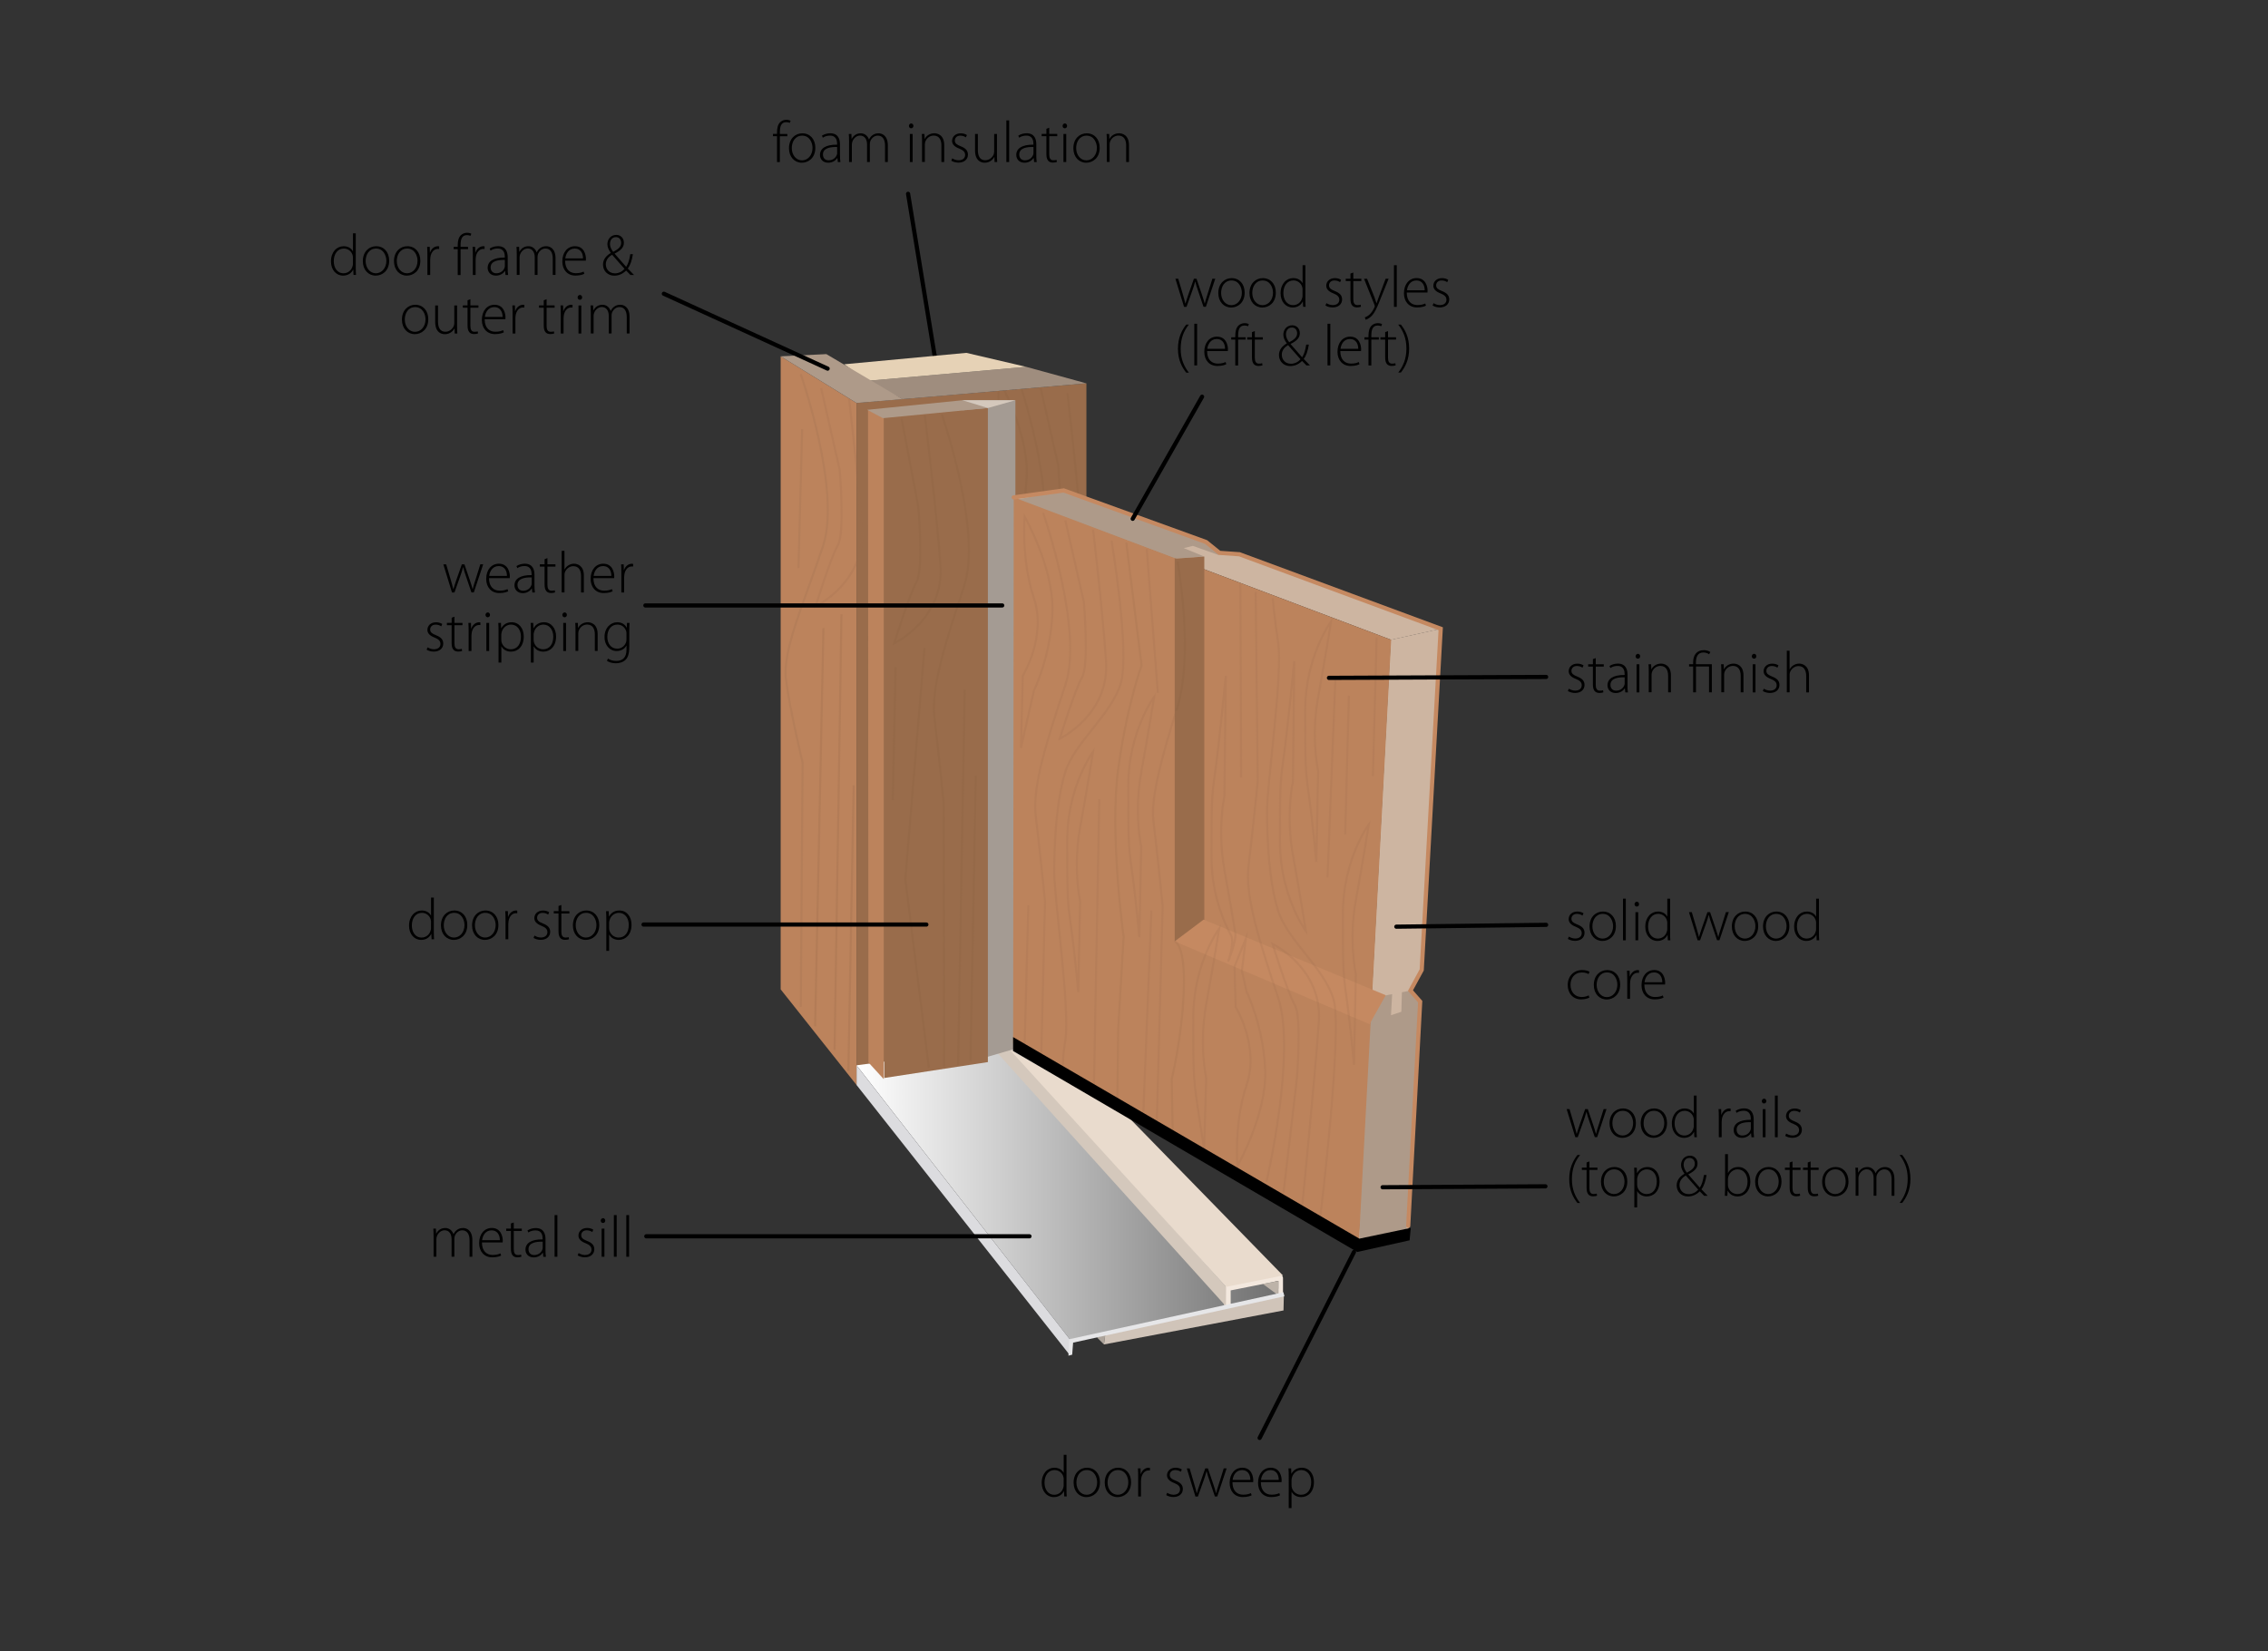 <?xml version="1.0" encoding="utf-8"?>
<!-- Generator: Adobe Illustrator 26.3.1, SVG Export Plug-In . SVG Version: 6.00 Build 0)  -->
<svg version="1.1" id="Layer_1" xmlns="http://www.w3.org/2000/svg" xmlns:xlink="http://www.w3.org/1999/xlink" x="0px" y="0px"
	 viewBox="0 0 542.32 394.84" style="enable-background:new 0 0 542.32 394.84;" xml:space="preserve">
<rect x="0" y="0" width="542.32" height="394.84" fill="#333333" stroke="none"/>
<style type="text/css">
	.st0{opacity:0.16;fill:none;}
	.st1{fill:#996C4B;}
	.st2{opacity:0.16;fill:none;stroke:#7F593C;stroke-width:0.5;stroke-miterlimit:10;}
	.st3{fill:#ACA39A;}
	.st4{fill:#CDB5A1;}
	.st5{fill:#AE9A89;}
	.st6{fill:url(#SVGID_1_);}
	.st7{fill:#F3E8DE;}
	.st8{fill:#D0C4B9;}
	.st9{fill:#DCDCDF;}
	.st10{fill:#D4C8BC;}
	.st11{fill:#E9DBCD;}
	.st12{fill:#BC835C;}
	.st13{fill:#A49B93;}
	.st14{fill:#C58961;}
	.st15{fill:#BDB3A9;}
	.st16{fill:#E6E6E8;}
	.st17{fill:none;stroke:#000000;stroke-linecap:round;stroke-miterlimit:10;}
	.st18{fill:none;stroke:#C58961;stroke-linecap:round;stroke-miterlimit:10;}
	.st19{opacity:0.19;fill:none;stroke:#996C4B;stroke-width:0.5;stroke-miterlimit:10;}
	.st20{opacity:0.2;fill:none;stroke:#996C4B;stroke-width:0.5;stroke-miterlimit:10;}
	.st21{opacity:0.21;fill:none;stroke:#996C4B;stroke-width:0.5;stroke-miterlimit:10;}
	.st22{fill:#9F8D7E;}
	.st23{fill:#E6D2B6;}
</style>
<rect x="-1.36" y="-0.36" class="st0" width="542.49" height="394.17"/>
<polygon class="st1" points="259.78,246.59 204.81,255.19 204.81,96.37 259.78,91.67 "/>
<path class="st2" d="M243.3,89.98c0,0,9.73,27.87,5.31,41.14c-4.42,13.27-7.96,24.33-7.08,31.41s2.21,20.35,2.21,20.35l-0.88,36.28"
	/>
<path class="st2" d="M238.87,90.86c0,0,7.08,12.39,6.64,23c-0.44,10.62-4.42,18.58-4.42,18.58l-3.1,13.71l0.44-17.25
	c0,0,5.75-9.29,2.65-18.58S238.87,90.86,238.87,90.86z"/>
<path class="st2" d="M248.61,91.75l4.42,19.47c0,0,1.33,15.04-0.44,18.14c-1.77,3.1-5.31,14.6-5.31,14.6s11.94-5.75,11.06-18.58
	c-0.88-12.83-3.1-31.41-3.1-31.41"/>
<polygon class="st3" points="262.32,319.84 263.98,321.5 264.31,319.01 "/>
<polygon class="st4" points="324.79,297.79 336.73,295.14 339.55,242.53 337.27,236.88 340.07,231.49 344.5,150.35 332.55,153 "/>
<polygon class="st5" points="336.31,294.12 325.04,296.2 326.63,238.96 332.89,237.73 332.61,242.77 335.09,241.94 335.22,237.28 
	337.27,236.88 339.59,239.53 "/>
<linearGradient id="SVGID_1_" gradientUnits="userSpaceOnUse" x1="204.808" y1="284.639" x2="307.002" y2="284.639">
	<stop  offset="0" style="stop-color:#FFFFFF"/>
	<stop  offset="1" style="stop-color:#6E6E6E"/>
</linearGradient>
<polygon class="st6" points="307,309.5 256.13,320.67 204.81,254.75 250.49,248.61 "/>
<path class="st7" d="M293.68,312.71c-0.55,0-1-0.45-1-1v-3.32c0-0.47,0.32-0.87,0.78-0.98l12.11-2.72c0.3-0.07,0.61,0.01,0.84,0.19
	c0.24,0.19,0.38,0.48,0.38,0.78v4.55c0,0.55-0.45,1-1,1s-1-0.45-0.1-1v-3.9l-11.41,2.27v3.12
	C294.68,312.26,294.23,312.71,293.68,312.71z"/>
<polygon class="st8" points="264.31,319.01 307,309.5 306.91,313.37 263.98,321.5 "/>
<polygon class="st9" points="256.13,320.67 204.81,254.75 204.81,259.45 255.68,323.88 "/>
<polygon class="st10" points="237.77,250.99 293.14,312.37 293.18,307.73 241.42,250.33 "/>
<polygon class="st11" points="293.18,307.73 306.78,305.01 269.45,266.75 241.42,250.99 "/>
<polygon class="st12" points="204.81,259.45 186.67,236.59 186.67,85.21 204.81,96.37 "/>
<polygon class="st13" points="242.8,250.77 230.14,254.47 230.14,95.71 242.8,95.71 "/>
<polygon class="st4" points="242.4,118.94 254.35,117.28 287.41,129.24 291.6,132.21 296.38,132.53 344.6,150.35 332.65,153 "/>
<polygon class="st1" points="211.44,99.77 236.22,97.57 236.22,253.98 211.44,257.78 "/>
<polygon class="st12" points="207.66,254.06 211.32,258.06 211.32,100 207.56,98 "/>
<polygon class="st5" points="236.22,97.57 230.14,95.71 207.36,98 211.12,100 "/>
<polygon class="st10" points="236.22,97.57 230.14,95.71 242.8,95.71 "/>
<polygon class="st5" points="254.35,117.28 243.2,119.44 280.89,133.59 287.97,133.09 283.06,131.07 285.24,130.54 291.55,132.78 
	288.39,129.61 "/>
<polygon class="st12" points="242.4,118.94 242.26,249.55 324.89,297.79 332.65,153 "/>
<polygon class="st1" points="287.97,225.11 280.89,225.11 280.89,133.59 287.97,133.09 "/>
<polygon class="st14" points="327.49,244.91 280.89,225.11 287.8,219.91 331.36,237.99 "/>
<polygon class="st15" points="301.97,307.03 305.68,306.32 305.62,309.72 "/>
<polygon class="st16" points="256.38,323.95 255.48,324.19 255.65,320.26 256.02,320.18 306.89,309.01 307.11,309.99 256.6,321.07 
	"/>
<g>
	<path d="M281.74,66.66l1.13,3.82c0.22,0.78,0.42,1.46,0.57,2.1h0.03c0.17-0.62,0.41-1.33,0.67-2.1l1.34-3.82h0.63l1.29,3.78
		c0.28,0.83,0.49,1.51,0.66,2.14h0.03c0.14-0.63,0.35-1.3,0.62-2.12l1.19-3.81h0.69l-2.24,6.72h-0.57l-1.27-3.75
		c-0.28-0.81-0.52-1.53-0.7-2.28h-0.03c-0.2,0.78-0.45,1.53-0.73,2.31l-1.33,3.73h-0.59l-2.07-6.72H281.74z"/>
	<path d="M294.4,73.54c-1.74,0-3.08-1.36-3.08-3.46c0-2.3,1.51-3.57,3.18-3.57c1.86,0,3.12,1.4,3.12,3.46
		c0,2.49-1.72,3.57-3.21,3.57H294.4z M294.44,72.98c1.4,0,2.51-1.26,2.51-2.98c0-1.23-0.69-2.93-2.47-2.93
		c-1.72,0-2.49,1.53-2.49,2.97c0,1.68,1.06,2.94,2.44,2.94H294.44z"/>
	<path d="M301.85,73.54c-1.74,0-3.08-1.36-3.08-3.46c0-2.3,1.51-3.57,3.18-3.57c1.86,0,3.12,1.4,3.12,3.46
		c0,2.49-1.72,3.57-3.21,3.57H301.85z M301.89,72.98c1.4,0,2.51-1.26,2.51-2.98c0-1.23-0.69-2.93-2.47-2.93
		c-1.72,0-2.49,1.53-2.49,2.97c0,1.68,1.06,2.94,2.44,2.94H301.89z"/>
	<path d="M312.14,63.42v8.4c0,0.49,0.01,1.08,0.06,1.55h-0.6l-0.06-1.27h-0.03c-0.35,0.74-1.15,1.43-2.4,1.43
		c-1.67,0-2.9-1.39-2.9-3.39c-0.01-2.24,1.37-3.64,3.03-3.64c1.16,0,1.9,0.6,2.2,1.19h0.03v-4.27H312.14z M311.47,69.32
		c0-0.18-0.01-0.42-0.07-0.62c-0.22-0.9-1.02-1.64-2.12-1.64c-1.47,0-2.4,1.27-2.4,3.01c0,1.51,0.76,2.9,2.35,2.9
		c0.97,0,1.88-0.64,2.16-1.75c0.06-0.17,0.07-0.35,0.07-0.56V69.32z"/>
	<path d="M317.17,72.5c0.36,0.22,0.91,0.46,1.51,0.46c1.06,0,1.57-0.57,1.57-1.27c0-0.74-0.45-1.13-1.41-1.53
		c-1.11-0.42-1.71-1.02-1.71-1.83c0-0.98,0.77-1.82,2.07-1.82c0.62,0,1.15,0.18,1.48,0.42l-0.25,0.55
		c-0.24-0.17-0.67-0.41-1.34-0.41c-0.85,0-1.3,0.55-1.3,1.16c0,0.7,0.48,0.99,1.39,1.37c1.09,0.43,1.74,0.98,1.74,2
		c0,1.15-0.9,1.92-2.27,1.92c-0.64,0-1.26-0.18-1.71-0.46L317.17,72.5z"/>
	<path d="M323.6,65.17v1.48h1.92v0.55h-1.92v4.37c0,0.85,0.27,1.39,0.98,1.39c0.35,0,0.6-0.04,0.77-0.1l0.08,0.5
		c-0.22,0.08-0.53,0.15-0.94,0.15c-0.49,0-0.9-0.15-1.15-0.46c-0.31-0.35-0.42-0.92-0.42-1.61V67.2h-1.13v-0.55h1.13v-1.23
		L323.6,65.17z"/>
	<path d="M326.89,66.66l1.76,4.4c0.18,0.48,0.36,1.02,0.49,1.44h0.03c0.14-0.41,0.31-0.94,0.52-1.48l1.64-4.36h0.71l-2.02,5.01
		c-0.81,2.09-1.39,3.33-2.27,4.1c-0.53,0.45-1.02,0.64-1.18,0.7l-0.21-0.56c0.34-0.13,0.77-0.36,1.18-0.74
		c0.34-0.34,0.78-0.9,1.12-1.69c0.06-0.14,0.08-0.22,0.08-0.29c0-0.06-0.03-0.15-0.08-0.29l-2.49-6.23H326.89z"/>
	<path d="M333.32,63.42h0.67v9.96h-0.67V63.42z"/>
	<path d="M336.38,69.95c0,2.14,1.18,3,2.56,3c0.98,0,1.48-0.2,1.86-0.38l0.17,0.52c-0.25,0.14-0.94,0.43-2.12,0.43
		c-1.93,0-3.14-1.4-3.14-3.38c0-2.24,1.29-3.64,3.03-3.64c2.2,0,2.62,2.07,2.62,3.04c0,0.18,0,0.28-0.03,0.41H336.38z M340.67,69.42
		c0.01-0.94-0.38-2.35-2-2.35c-1.48,0-2.12,1.32-2.24,2.35H340.67z"/>
	<path d="M342.79,72.5c0.36,0.22,0.91,0.46,1.51,0.46c1.06,0,1.57-0.57,1.57-1.27c0-0.74-0.45-1.13-1.42-1.53
		c-1.11-0.42-1.71-1.02-1.71-1.83c0-0.98,0.77-1.82,2.07-1.82c0.62,0,1.15,0.18,1.49,0.42l-0.25,0.55
		c-0.24-0.17-0.67-0.41-1.34-0.41c-0.85,0-1.3,0.55-1.3,1.16c0,0.7,0.48,0.99,1.39,1.37c1.09,0.43,1.74,0.98,1.74,2
		c0,1.15-0.9,1.92-2.27,1.92c-0.64,0-1.26-0.18-1.71-0.46L342.79,72.5z"/>
	<path d="M284.28,77.62c-1.16,1.44-1.96,3.21-1.96,5.79c0,2.52,0.84,4.24,1.96,5.7h-0.63c-0.97-1.21-1.98-2.96-1.98-5.72
		c0-2.77,1.01-4.54,1.98-5.77H284.28z"/>
	<path d="M285.58,77.42h0.67v9.96h-0.67V77.42z"/>
	<path d="M288.64,83.95c0,2.14,1.18,3,2.56,3c0.98,0,1.48-0.2,1.86-0.38l0.17,0.52c-0.25,0.14-0.94,0.43-2.12,0.43
		c-1.93,0-3.14-1.4-3.14-3.38c0-2.24,1.29-3.64,3.03-3.64c2.2,0,2.62,2.07,2.62,3.04c0,0.18,0,0.28-0.03,0.41H288.64z M292.93,83.42
		c0.01-0.94-0.38-2.35-2-2.35c-1.48,0-2.12,1.32-2.24,2.35H292.93z"/>
	<path d="M295.38,87.38V81.2h-0.97v-0.55h0.97v-0.36c0-1.04,0.2-1.88,0.74-2.42c0.42-0.41,0.97-0.59,1.5-0.59
		c0.43,0,0.8,0.11,1.01,0.24l-0.21,0.5c-0.2-0.1-0.45-0.18-0.85-0.18c-1.26,0-1.51,1.15-1.51,2.44v0.38h1.79v0.55h-1.79v6.18H295.38
		z"/>
	<path d="M300.05,79.17v1.48h1.92v0.55h-1.92v4.37c0,0.85,0.27,1.39,0.98,1.39c0.35,0,0.6-0.04,0.77-0.1l0.08,0.5
		c-0.22,0.08-0.53,0.15-0.94,0.15c-0.49,0-0.9-0.15-1.15-0.46c-0.31-0.35-0.42-0.92-0.42-1.61V81.2h-1.13v-0.55h1.13v-1.23
		L300.05,79.17z"/>
	<path d="M312.39,87.38c-0.31-0.31-0.59-0.62-1.04-1.06c-0.95,0.91-1.88,1.22-2.87,1.22c-1.54,0-2.66-1.16-2.66-2.63
		c0-1.3,0.81-2.17,1.86-2.79v-0.04c-0.52-0.7-0.81-1.39-0.81-2.06c0-1.12,0.76-2.23,2.13-2.23c1.01,0,1.81,0.74,1.81,1.88
		c0,1.02-0.59,1.78-2.2,2.58v0.04c0.97,1.13,2.04,2.35,2.75,3.15c0.46-0.7,0.76-1.62,0.98-3.03h0.63c-0.25,1.51-0.62,2.65-1.23,3.42
		c0.49,0.49,0.94,0.97,1.5,1.55H312.39z M308.65,86.99c0.97,0,1.78-0.45,2.33-1.08c-0.53-0.63-1.76-1.96-2.98-3.38
		c-0.59,0.35-1.5,1.06-1.5,2.28c0,1.26,0.9,2.17,2.14,2.17H308.65z M308.89,78.33c-0.91,0-1.39,0.76-1.39,1.62
		c0,0.8,0.38,1.37,0.77,1.9c1.13-0.6,1.9-1.18,1.9-2.13c0-0.67-0.36-1.4-1.27-1.4H308.89z"/>
	<path d="M317.43,77.42h0.67v9.96h-0.67V77.42z"/>
	<path d="M320.49,83.95c0,2.14,1.18,3,2.56,3c0.98,0,1.48-0.2,1.86-0.38l0.17,0.52c-0.25,0.14-0.94,0.43-2.12,0.43
		c-1.93,0-3.14-1.4-3.14-3.38c0-2.24,1.29-3.64,3.03-3.64c2.2,0,2.62,2.07,2.62,3.04c0,0.18,0,0.28-0.03,0.41H320.49z M324.78,83.42
		c0.01-0.94-0.38-2.35-2-2.35c-1.48,0-2.12,1.32-2.24,2.35H324.78z"/>
	<path d="M327.23,87.38V81.2h-0.97v-0.55h0.97v-0.36c0-1.04,0.2-1.88,0.74-2.42c0.42-0.41,0.97-0.59,1.5-0.59
		c0.43,0,0.8,0.11,1.01,0.24l-0.21,0.5c-0.2-0.1-0.45-0.18-0.85-0.18c-1.26,0-1.51,1.15-1.51,2.44v0.38h1.79v0.55h-1.79v6.18H327.23
		z"/>
	<path d="M331.9,79.17v1.48h1.92v0.55h-1.92v4.37c0,0.85,0.27,1.39,0.98,1.39c0.35,0,0.6-0.04,0.77-0.1l0.08,0.5
		c-0.22,0.08-0.53,0.15-0.94,0.15c-0.49,0-0.9-0.15-1.15-0.46c-0.31-0.35-0.42-0.92-0.42-1.61V81.2h-1.13v-0.55h1.13v-1.23
		L331.9,79.17z"/>
	<path d="M334.34,89.1c1.12-1.44,1.96-3.21,1.96-5.76c0-2.54-0.83-4.27-1.96-5.73h0.63c0.97,1.2,1.98,2.97,1.98,5.74
		c0,2.76-1.01,4.51-1.98,5.74H334.34z"/>
</g>
<g>
	<path d="M375.3,265.22l1.13,3.82c0.22,0.78,0.42,1.46,0.57,2.1h0.03c0.17-0.62,0.41-1.33,0.67-2.1l1.34-3.82h0.63l1.29,3.78
		c0.28,0.83,0.49,1.51,0.66,2.14h0.03c0.14-0.63,0.35-1.3,0.62-2.12l1.19-3.81h0.69l-2.24,6.72h-0.57l-1.28-3.75
		c-0.28-0.81-0.52-1.53-0.7-2.28h-0.03c-0.2,0.78-0.45,1.53-0.73,2.31l-1.33,3.73h-0.59l-2.07-6.72H375.3z"/>
	<path d="M387.95,272.1c-1.74,0-3.08-1.36-3.08-3.46c0-2.3,1.51-3.57,3.18-3.57c1.86,0,3.12,1.4,3.12,3.46
		c0,2.49-1.72,3.57-3.21,3.57H387.95z M388,271.54c1.4,0,2.51-1.26,2.51-2.98c0-1.23-0.69-2.93-2.47-2.93
		c-1.72,0-2.49,1.53-2.49,2.97c0,1.68,1.06,2.94,2.44,2.94H388z"/>
	<path d="M395.4,272.1c-1.74,0-3.08-1.36-3.08-3.46c0-2.3,1.51-3.57,3.18-3.57c1.86,0,3.12,1.4,3.12,3.46
		c0,2.49-1.72,3.57-3.21,3.57H395.4z M395.45,271.54c1.4,0,2.51-1.26,2.51-2.98c0-1.23-0.69-2.93-2.46-2.93
		c-1.72,0-2.49,1.53-2.49,2.97c0,1.68,1.06,2.94,2.44,2.94H395.45z"/>
	<path d="M405.69,261.99v8.4c0,0.49,0.01,1.08,0.06,1.55h-0.6l-0.06-1.27h-0.03c-0.35,0.74-1.15,1.43-2.39,1.43
		c-1.67,0-2.9-1.39-2.9-3.39c-0.01-2.24,1.37-3.64,3.03-3.64c1.16,0,1.9,0.6,2.2,1.19h0.03v-4.27H405.69z M405.02,267.89
		c0-0.18-0.01-0.42-0.07-0.62c-0.22-0.9-1.02-1.64-2.12-1.64c-1.47,0-2.4,1.28-2.4,3.01c0,1.51,0.76,2.9,2.35,2.9
		c0.97,0,1.88-0.64,2.16-1.75c0.06-0.17,0.07-0.35,0.07-0.56V267.89z"/>
	<path d="M411,267.24c0-0.67-0.01-1.36-0.06-2.02h0.62l0.03,1.36h0.04c0.29-0.85,1-1.51,1.91-1.51c0.1,0,0.2,0.01,0.28,0.03v0.63
		c-0.1-0.01-0.2-0.01-0.32-0.01c-0.92,0-1.58,0.8-1.76,1.88c-0.04,0.2-0.06,0.42-0.06,0.64v3.71H411V267.24z"/>
	<path d="M419.33,270.35c0,0.53,0.01,1.08,0.1,1.6h-0.62l-0.1-0.97h-0.03c-0.34,0.52-1.08,1.12-2.16,1.12
		c-1.36,0-1.97-0.95-1.97-1.85c0-1.55,1.36-2.49,4.1-2.47v-0.18c0-0.66-0.13-1.99-1.72-1.98c-0.59,0-1.2,0.15-1.69,0.5l-0.21-0.49
		c0.62-0.41,1.37-0.58,1.98-0.58c1.95,0,2.33,1.46,2.33,2.65V270.35z M418.66,268.35c-1.47-0.04-3.4,0.18-3.4,1.79
		c0,0.97,0.64,1.4,1.34,1.4c1.12,0,1.76-0.69,1.99-1.34c0.06-0.14,0.07-0.29,0.07-0.41V268.35z"/>
	<path d="M421.8,263.88c-0.31,0-0.52-0.27-0.52-0.57c0-0.31,0.24-0.59,0.55-0.59c0.31,0,0.53,0.27,0.53,0.59
		c0,0.31-0.21,0.57-0.55,0.57H421.8z M421.5,271.95v-6.72h0.67v6.72H421.5z"/>
	<path d="M424.42,261.99h0.67v9.96h-0.67V261.99z"/>
	<path d="M427.11,271.07c0.36,0.22,0.91,0.46,1.51,0.46c1.06,0,1.57-0.57,1.57-1.27c0-0.74-0.45-1.13-1.41-1.53
		c-1.11-0.42-1.71-1.02-1.71-1.83c0-0.98,0.77-1.82,2.07-1.82c0.62,0,1.15,0.18,1.48,0.42l-0.25,0.55
		c-0.24-0.17-0.67-0.41-1.34-0.41c-0.85,0-1.3,0.55-1.3,1.16c0,0.7,0.48,0.99,1.39,1.37c1.09,0.43,1.74,0.98,1.74,2
		c0,1.15-0.9,1.92-2.27,1.92c-0.64,0-1.26-0.18-1.71-0.46L427.11,271.07z"/>
	<path d="M377.83,276.19c-1.16,1.44-1.96,3.21-1.96,5.79c0,2.52,0.84,4.24,1.96,5.7h-0.63c-0.97-1.21-1.97-2.96-1.97-5.72
		c0-2.77,1.01-4.54,1.97-5.77H377.83z"/>
	<path d="M380.06,277.74v1.48h1.92v0.55h-1.92v4.37c0,0.85,0.27,1.39,0.98,1.39c0.35,0,0.6-0.04,0.77-0.1l0.08,0.5
		c-0.22,0.08-0.53,0.15-0.94,0.15c-0.49,0-0.9-0.15-1.15-0.46c-0.31-0.35-0.42-0.92-0.42-1.61v-4.24h-1.13v-0.55h1.13v-1.23
		L380.06,277.74z"/>
	<path d="M385.9,286.1c-1.74,0-3.08-1.36-3.08-3.46c0-2.3,1.51-3.57,3.18-3.57c1.86,0,3.12,1.4,3.12,3.46
		c0,2.49-1.72,3.57-3.21,3.57H385.9z M385.94,285.54c1.4,0,2.51-1.26,2.51-2.98c0-1.23-0.69-2.93-2.47-2.93
		c-1.72,0-2.49,1.53-2.49,2.97c0,1.68,1.06,2.94,2.44,2.94H385.94z"/>
	<path d="M390.81,281.37c0-0.84-0.01-1.5-0.06-2.14h0.64l0.04,1.28h0.03c0.49-0.88,1.32-1.43,2.49-1.43c1.72,0,2.88,1.43,2.88,3.4
		c0,2.4-1.43,3.63-3.05,3.63c-0.97,0-1.82-0.43-2.28-1.25h-0.03v3.87h-0.67V281.37z M391.48,283.3c0,0.18,0.01,0.36,0.06,0.53
		c0.28,1.04,1.18,1.71,2.21,1.71c1.54,0,2.42-1.25,2.42-3.04c0-1.51-0.84-2.87-2.37-2.87c-0.98,0-1.93,0.67-2.23,1.78
		c-0.04,0.18-0.1,0.39-0.1,0.57V283.3z"/>
	<path d="M407.49,285.95c-0.31-0.31-0.59-0.62-1.04-1.06c-0.95,0.91-1.88,1.22-2.87,1.22c-1.54,0-2.66-1.16-2.66-2.63
		c0-1.3,0.81-2.17,1.86-2.79v-0.04c-0.52-0.7-0.81-1.39-0.81-2.06c0-1.12,0.76-2.23,2.13-2.23c1.01,0,1.81,0.74,1.81,1.88
		c0,1.02-0.59,1.78-2.2,2.58v0.04c0.97,1.13,2.04,2.35,2.75,3.15c0.46-0.7,0.76-1.62,0.98-3.03h0.63c-0.25,1.51-0.62,2.65-1.23,3.42
		c0.49,0.49,0.94,0.97,1.5,1.55H407.49z M403.75,285.56c0.97,0,1.78-0.45,2.33-1.08c-0.53-0.63-1.76-1.96-2.98-3.38
		c-0.59,0.35-1.5,1.06-1.5,2.28c0,1.26,0.9,2.17,2.14,2.17H403.75z M403.98,276.9c-0.91,0-1.39,0.76-1.39,1.62
		c0,0.8,0.38,1.37,0.77,1.91c1.13-0.6,1.9-1.18,1.9-2.13c0-0.67-0.36-1.4-1.27-1.4H403.98z"/>
	<path d="M412.51,275.99h0.67v4.5h0.03c0.45-0.87,1.27-1.42,2.46-1.42c1.7,0,2.87,1.43,2.87,3.45c0,2.4-1.53,3.59-3,3.59
		c-1.09,0-1.88-0.45-2.41-1.36h-0.03l-0.06,1.2h-0.6c0.04-0.48,0.06-1.06,0.06-1.57V275.99z M413.18,283.36
		c0,0.15,0.01,0.32,0.06,0.49c0.29,1.02,1.16,1.69,2.21,1.69c1.54,0,2.42-1.26,2.42-3.01c0-1.54-0.84-2.9-2.37-2.9
		c-0.98,0-1.92,0.67-2.24,1.79c-0.04,0.17-0.08,0.35-0.08,0.59V283.36z"/>
	<path d="M422.77,286.1c-1.74,0-3.08-1.36-3.08-3.46c0-2.3,1.51-3.57,3.18-3.57c1.86,0,3.12,1.4,3.12,3.46
		c0,2.49-1.72,3.57-3.21,3.57H422.77z M422.81,285.54c1.4,0,2.51-1.26,2.51-2.98c0-1.23-0.69-2.93-2.46-2.93
		c-1.72,0-2.49,1.53-2.49,2.97c0,1.68,1.06,2.94,2.44,2.94H422.81z"/>
	<path d="M428.62,277.74v1.48h1.92v0.55h-1.92v4.37c0,0.85,0.27,1.39,0.98,1.39c0.35,0,0.6-0.04,0.77-0.1l0.08,0.5
		c-0.22,0.08-0.53,0.15-0.94,0.15c-0.49,0-0.9-0.15-1.15-0.46c-0.31-0.35-0.42-0.92-0.42-1.61v-4.24h-1.13v-0.55h1.13v-1.23
		L428.62,277.74z"/>
	<path d="M432.95,277.74v1.48h1.92v0.55h-1.92v4.37c0,0.85,0.27,1.39,0.98,1.39c0.35,0,0.6-0.04,0.77-0.1l0.08,0.5
		c-0.22,0.08-0.53,0.15-0.94,0.15c-0.49,0-0.9-0.15-1.15-0.46c-0.31-0.35-0.42-0.92-0.42-1.61v-4.24h-1.13v-0.55h1.13v-1.23
		L432.95,277.74z"/>
	<path d="M438.79,286.1c-1.74,0-3.08-1.36-3.08-3.46c0-2.3,1.51-3.57,3.18-3.57c1.86,0,3.12,1.4,3.12,3.46
		c0,2.49-1.72,3.57-3.21,3.57H438.79z M438.83,285.54c1.4,0,2.51-1.26,2.51-2.98c0-1.23-0.69-2.93-2.47-2.93
		c-1.72,0-2.49,1.53-2.49,2.97c0,1.68,1.06,2.94,2.44,2.94H438.83z"/>
	<path d="M443.71,280.84c0-0.62-0.01-1.08-0.06-1.61h0.63l0.04,1.18h0.03c0.43-0.77,1.08-1.33,2.19-1.33c0.92,0,1.64,0.62,1.93,1.46
		h0.03c0.18-0.39,0.43-0.7,0.69-0.91c0.43-0.35,0.88-0.55,1.6-0.55c0.66,0,2.2,0.36,2.2,2.91v3.96h-0.67v-3.91
		c0-1.51-0.59-2.41-1.75-2.41c-0.84,0-1.5,0.63-1.77,1.33c-0.06,0.2-0.11,0.42-0.11,0.67v4.31h-0.67v-4.22c0-1.21-0.57-2.1-1.67-2.1
		c-0.9,0-1.61,0.73-1.86,1.51c-0.06,0.2-0.1,0.42-0.1,0.66v4.15h-0.67V280.84z"/>
	<path d="M454.21,287.67c1.12-1.44,1.96-3.21,1.96-5.76c0-2.54-0.83-4.27-1.96-5.73h0.63c0.97,1.2,1.98,2.97,1.98,5.74
		c0,2.76-1.01,4.51-1.98,5.74H454.21z"/>
</g>
<g>
	<path d="M375.14,223.97c0.36,0.22,0.91,0.46,1.51,0.46c1.06,0,1.57-0.57,1.57-1.27c0-0.74-0.45-1.13-1.41-1.53
		c-1.11-0.42-1.71-1.02-1.71-1.83c0-0.98,0.77-1.82,2.07-1.82c0.62,0,1.15,0.18,1.48,0.42l-0.25,0.55
		c-0.24-0.17-0.67-0.41-1.34-0.41c-0.85,0-1.3,0.55-1.3,1.16c0,0.7,0.48,0.99,1.39,1.37c1.09,0.43,1.74,0.98,1.74,2
		c0,1.15-0.9,1.92-2.27,1.92c-0.64,0-1.26-0.18-1.71-0.46L375.14,223.97z"/>
	<path d="M383.17,225.01c-1.74,0-3.08-1.36-3.08-3.46c0-2.3,1.51-3.57,3.18-3.57c1.86,0,3.12,1.4,3.12,3.46
		c0,2.49-1.72,3.57-3.21,3.57H383.17z M383.21,224.45c1.4,0,2.51-1.26,2.51-2.98c0-1.23-0.69-2.93-2.46-2.93
		c-1.72,0-2.49,1.53-2.49,2.97c0,1.68,1.06,2.94,2.44,2.94H383.21z"/>
	<path d="M388.09,214.9h0.67v9.96h-0.67V214.9z"/>
	<path d="M391.37,216.79c-0.31,0-0.52-0.27-0.52-0.57c0-0.31,0.24-0.59,0.55-0.59c0.31,0,0.53,0.27,0.53,0.59
		c0,0.31-0.21,0.57-0.55,0.57H391.37z M391.06,224.85v-6.72h0.67v6.72H391.06z"/>
	<path d="M399.35,214.9v8.4c0,0.49,0.01,1.08,0.06,1.55h-0.6l-0.06-1.27h-0.03c-0.35,0.74-1.15,1.43-2.4,1.43
		c-1.67,0-2.9-1.39-2.9-3.39c-0.01-2.24,1.37-3.64,3.03-3.64c1.16,0,1.91,0.6,2.2,1.19h0.03v-4.27H399.35z M398.68,220.79
		c0-0.18-0.01-0.42-0.07-0.62c-0.22-0.9-1.02-1.64-2.12-1.64c-1.47,0-2.4,1.28-2.4,3.01c0,1.51,0.76,2.9,2.35,2.9
		c0.97,0,1.88-0.64,2.16-1.75c0.06-0.17,0.07-0.35,0.07-0.56V220.79z"/>
	<path d="M404.54,218.13l1.13,3.82c0.22,0.78,0.42,1.46,0.57,2.1h0.03c0.17-0.62,0.41-1.33,0.67-2.1l1.34-3.82h0.63l1.29,3.78
		c0.28,0.83,0.49,1.51,0.66,2.14h0.03c0.14-0.63,0.35-1.3,0.62-2.12l1.19-3.81h0.69l-2.24,6.72h-0.57l-1.27-3.75
		c-0.28-0.81-0.52-1.53-0.7-2.28h-0.03c-0.2,0.78-0.45,1.53-0.73,2.31l-1.33,3.73h-0.59l-2.07-6.72H404.54z"/>
	<path d="M417.2,225.01c-1.74,0-3.08-1.36-3.08-3.46c0-2.3,1.51-3.57,3.18-3.57c1.86,0,3.12,1.4,3.12,3.46
		c0,2.49-1.72,3.57-3.21,3.57H417.2z M417.24,224.45c1.4,0,2.51-1.26,2.51-2.98c0-1.23-0.69-2.93-2.47-2.93
		c-1.72,0-2.49,1.53-2.49,2.97c0,1.68,1.06,2.94,2.44,2.94H417.24z"/>
	<path d="M424.65,225.01c-1.74,0-3.08-1.36-3.08-3.46c0-2.3,1.51-3.57,3.18-3.57c1.86,0,3.12,1.4,3.12,3.46
		c0,2.49-1.72,3.57-3.21,3.57H424.65z M424.69,224.45c1.4,0,2.51-1.26,2.51-2.98c0-1.23-0.69-2.93-2.46-2.93
		c-1.72,0-2.49,1.53-2.49,2.97c0,1.68,1.06,2.94,2.44,2.94H424.69z"/>
	<path d="M434.94,214.9v8.4c0,0.49,0.01,1.08,0.06,1.55h-0.6l-0.06-1.27h-0.03c-0.35,0.74-1.15,1.43-2.4,1.43
		c-1.67,0-2.9-1.39-2.9-3.39c-0.01-2.24,1.37-3.64,3.03-3.64c1.16,0,1.91,0.6,2.2,1.19h0.03v-4.27H434.94z M434.27,220.79
		c0-0.18-0.01-0.42-0.07-0.62c-0.22-0.9-1.02-1.64-2.12-1.64c-1.47,0-2.4,1.28-2.4,3.01c0,1.51,0.76,2.9,2.35,2.9
		c0.97,0,1.88-0.64,2.16-1.75c0.06-0.17,0.07-0.35,0.07-0.56V220.79z"/>
	<path d="M380.06,238.56c-0.29,0.14-0.99,0.43-1.97,0.43c-1.93,0-3.22-1.42-3.22-3.43c0-2.14,1.46-3.59,3.46-3.59
		c0.83,0,1.51,0.24,1.76,0.42l-0.24,0.55c-0.32-0.2-0.84-0.39-1.58-0.39c-1.81,0-2.73,1.37-2.73,2.96c0,1.76,1.11,2.91,2.66,2.91
		c0.8,0,1.32-0.22,1.68-0.39L380.06,238.56z"/>
	<path d="M384.19,239.01c-1.74,0-3.08-1.36-3.08-3.46c0-2.3,1.51-3.57,3.18-3.57c1.86,0,3.12,1.4,3.12,3.46
		c0,2.49-1.72,3.57-3.21,3.57H384.19z M384.23,238.45c1.4,0,2.51-1.26,2.51-2.98c0-1.23-0.69-2.93-2.46-2.93
		c-1.72,0-2.49,1.53-2.49,2.97c0,1.68,1.06,2.94,2.44,2.94H384.23z"/>
	<path d="M389.1,234.15c0-0.67-0.01-1.36-0.06-2.02h0.62l0.03,1.36h0.04c0.29-0.85,1-1.51,1.91-1.51c0.1,0,0.2,0.01,0.28,0.03v0.63
		c-0.1-0.01-0.2-0.01-0.32-0.01c-0.92,0-1.58,0.8-1.76,1.88c-0.04,0.2-0.06,0.42-0.06,0.64v3.71h-0.67V234.15z"/>
	<path d="M393.19,235.42c0,2.14,1.18,3,2.56,3c0.98,0,1.48-0.2,1.86-0.38l0.17,0.52c-0.25,0.14-0.94,0.43-2.12,0.43
		c-1.93,0-3.14-1.4-3.14-3.38c0-2.24,1.29-3.64,3.03-3.64c2.2,0,2.62,2.07,2.62,3.04c0,0.18,0,0.28-0.03,0.41H393.19z
		 M397.48,234.89c0.01-0.94-0.38-2.35-2-2.35c-1.48,0-2.12,1.32-2.24,2.35H397.48z"/>
</g>
<g>
	<path d="M103.67,295.42c0-0.62-0.01-1.08-0.06-1.61h0.63l0.04,1.18h0.03c0.43-0.77,1.08-1.33,2.19-1.33c0.92,0,1.64,0.62,1.93,1.46
		h0.03c0.18-0.39,0.43-0.7,0.69-0.91c0.43-0.35,0.88-0.55,1.6-0.55c0.66,0,2.2,0.36,2.2,2.91v3.96h-0.67v-3.91
		c0-1.51-0.59-2.41-1.75-2.41c-0.84,0-1.5,0.63-1.77,1.33c-0.06,0.2-0.11,0.42-0.11,0.67v4.31h-0.67v-4.22c0-1.21-0.57-2.1-1.67-2.1
		c-0.9,0-1.61,0.73-1.86,1.51c-0.06,0.2-0.1,0.42-0.1,0.66v4.15h-0.67V295.42z"/>
	<path d="M115.24,297.1c0,2.14,1.18,3,2.56,3c0.98,0,1.48-0.2,1.86-0.38l0.17,0.52c-0.25,0.14-0.94,0.43-2.12,0.43
		c-1.93,0-3.14-1.4-3.14-3.38c0-2.24,1.29-3.64,3.03-3.64c2.2,0,2.62,2.07,2.62,3.04c0,0.18,0,0.28-0.03,0.41H115.24z
		 M119.52,296.57c0.01-0.94-0.38-2.35-2-2.35c-1.48,0-2.12,1.32-2.24,2.35H119.52z"/>
	<path d="M122.85,292.33v1.48h1.92v0.55h-1.92v4.37c0,0.85,0.27,1.39,0.98,1.39c0.35,0,0.6-0.04,0.77-0.1l0.08,0.5
		c-0.22,0.08-0.53,0.15-0.94,0.15c-0.49,0-0.9-0.15-1.15-0.46c-0.31-0.35-0.42-0.92-0.42-1.61v-4.25h-1.13v-0.55h1.13v-1.23
		L122.85,292.33z"/>
	<path d="M130.44,298.94c0,0.53,0.01,1.08,0.1,1.6h-0.62l-0.1-0.97h-0.03c-0.34,0.52-1.08,1.12-2.16,1.12
		c-1.36,0-1.98-0.95-1.98-1.85c0-1.55,1.36-2.49,4.1-2.46v-0.18c0-0.66-0.13-1.99-1.72-1.97c-0.59,0-1.2,0.15-1.69,0.5l-0.21-0.49
		c0.62-0.41,1.37-0.57,1.98-0.57c1.95,0,2.33,1.46,2.33,2.65V298.94z M129.77,296.93c-1.47-0.04-3.4,0.18-3.4,1.79
		c0,0.97,0.64,1.4,1.34,1.4c1.12,0,1.77-0.69,1.99-1.34c0.06-0.14,0.07-0.29,0.07-0.41V296.93z"/>
	<path d="M132.61,290.57h0.67v9.96h-0.67V290.57z"/>
	<path d="M138.36,299.65c0.36,0.22,0.91,0.46,1.51,0.46c1.06,0,1.57-0.57,1.57-1.28c0-0.74-0.45-1.13-1.41-1.53
		c-1.11-0.42-1.71-1.02-1.71-1.83c0-0.98,0.77-1.82,2.07-1.82c0.62,0,1.15,0.18,1.48,0.42l-0.25,0.55
		c-0.24-0.17-0.67-0.41-1.34-0.41c-0.85,0-1.3,0.55-1.3,1.16c0,0.7,0.48,1,1.39,1.37c1.09,0.43,1.74,0.98,1.74,2
		c0,1.15-0.9,1.92-2.27,1.92c-0.64,0-1.26-0.18-1.71-0.46L138.36,299.65z"/>
	<path d="M144.17,292.46c-0.31,0-0.52-0.27-0.52-0.57c0-0.31,0.24-0.59,0.55-0.59s0.53,0.27,0.53,0.59c0,0.31-0.21,0.57-0.55,0.57
		H144.17z M143.86,300.53v-6.72h0.67v6.72H143.86z"/>
	<path d="M146.79,290.57h0.67v9.96h-0.67V290.57z"/>
	<path d="M149.76,290.57h0.67v9.96h-0.67V290.57z"/>
</g>
<g>
	<path d="M106.69,134.96l1.13,3.82c0.22,0.78,0.42,1.46,0.57,2.1h0.03c0.17-0.62,0.41-1.33,0.67-2.1l1.34-3.82h0.63l1.29,3.78
		c0.28,0.83,0.49,1.51,0.66,2.14h0.03c0.14-0.63,0.35-1.3,0.62-2.12l1.19-3.81h0.69l-2.24,6.72h-0.57l-1.27-3.75
		c-0.28-0.81-0.52-1.53-0.7-2.28h-0.03c-0.2,0.78-0.45,1.53-0.73,2.31l-1.33,3.73h-0.59l-2.07-6.72H106.69z"/>
	<path d="M116.93,138.25c0,2.14,1.18,3,2.56,3c0.98,0,1.48-0.2,1.86-0.38l0.17,0.52c-0.25,0.14-0.94,0.43-2.12,0.43
		c-1.93,0-3.14-1.4-3.14-3.38c0-2.24,1.29-3.64,3.03-3.64c2.2,0,2.62,2.07,2.62,3.04c0,0.18,0,0.28-0.03,0.41H116.93z
		 M121.22,137.72c0.01-0.94-0.38-2.35-2-2.35c-1.48,0-2.12,1.32-2.24,2.35H121.22z"/>
	<path d="M127.81,140.09c0,0.53,0.01,1.08,0.1,1.6h-0.62l-0.1-0.97h-0.03c-0.34,0.52-1.08,1.12-2.16,1.12
		c-1.36,0-1.98-0.95-1.98-1.85c0-1.56,1.36-2.49,4.1-2.47v-0.18c0-0.66-0.13-1.99-1.72-1.98c-0.59,0-1.2,0.15-1.7,0.5l-0.21-0.49
		c0.62-0.41,1.37-0.57,1.98-0.57c1.95,0,2.33,1.46,2.33,2.65V140.09z M127.14,138.08c-1.47-0.04-3.4,0.18-3.4,1.79
		c0,0.97,0.64,1.4,1.34,1.4c1.12,0,1.77-0.69,1.99-1.34c0.06-0.14,0.07-0.29,0.07-0.41V138.08z"/>
	<path d="M130.9,133.47v1.48h1.92v0.55h-1.92v4.37c0,0.85,0.27,1.39,0.98,1.39c0.35,0,0.6-0.04,0.77-0.1l0.08,0.5
		c-0.22,0.08-0.53,0.15-0.94,0.15c-0.49,0-0.9-0.15-1.15-0.46c-0.31-0.35-0.42-0.92-0.42-1.61v-4.24h-1.13v-0.55h1.13v-1.23
		L130.9,133.47z"/>
	<path d="M134.3,131.72h0.67v4.44H135c0.2-0.38,0.52-0.73,0.91-0.97c0.39-0.24,0.85-0.39,1.36-0.39c0.63,0,2.34,0.32,2.34,2.83v4.05
		h-0.67v-3.98c0-1.2-0.48-2.31-1.85-2.31c-0.95,0-1.74,0.69-2.03,1.51c-0.07,0.21-0.08,0.39-0.08,0.67v4.1h-0.67V131.72z"/>
	<path d="M141.9,138.25c0,2.14,1.18,3,2.56,3c0.98,0,1.48-0.2,1.86-0.38l0.17,0.52c-0.25,0.14-0.94,0.43-2.12,0.43
		c-1.93,0-3.14-1.4-3.14-3.38c0-2.24,1.29-3.64,3.03-3.64c2.2,0,2.62,2.07,2.62,3.04c0,0.18,0,0.28-0.03,0.41H141.9z M146.19,137.72
		c0.01-0.94-0.38-2.35-2-2.35c-1.48,0-2.12,1.32-2.24,2.35H146.19z"/>
	<path d="M148.58,136.98c0-0.67-0.01-1.36-0.06-2.02h0.62l0.03,1.36h0.04c0.29-0.85,0.99-1.51,1.9-1.51c0.1,0,0.2,0.01,0.28,0.03
		v0.63c-0.1-0.01-0.2-0.01-0.32-0.01c-0.92,0-1.58,0.8-1.76,1.88c-0.04,0.2-0.06,0.42-0.06,0.64v3.71h-0.67V136.98z"/>
	<path d="M102.24,154.8c0.36,0.22,0.91,0.46,1.51,0.46c1.06,0,1.57-0.57,1.57-1.27c0-0.74-0.45-1.13-1.41-1.53
		c-1.11-0.42-1.71-1.02-1.71-1.83c0-0.98,0.77-1.82,2.07-1.82c0.62,0,1.15,0.18,1.48,0.42l-0.25,0.55
		c-0.24-0.17-0.67-0.41-1.34-0.41c-0.85,0-1.3,0.55-1.3,1.16c0,0.7,0.48,0.99,1.39,1.37c1.09,0.43,1.74,0.98,1.74,2
		c0,1.15-0.9,1.92-2.27,1.92c-0.64,0-1.26-0.18-1.71-0.46L102.24,154.8z"/>
	<path d="M108.67,147.47v1.48h1.92v0.55h-1.92v4.37c0,0.85,0.27,1.39,0.98,1.39c0.35,0,0.6-0.04,0.77-0.1l0.08,0.5
		c-0.22,0.08-0.53,0.15-0.94,0.15c-0.49,0-0.9-0.15-1.15-0.46c-0.31-0.35-0.42-0.92-0.42-1.61v-4.24h-1.13v-0.55H108v-1.23
		L108.67,147.47z"/>
	<path d="M112.06,150.98c0-0.67-0.01-1.36-0.06-2.02h0.62l0.03,1.36h0.04c0.29-0.85,0.99-1.51,1.9-1.51c0.1,0,0.2,0.01,0.28,0.03
		v0.63c-0.1-0.01-0.2-0.01-0.32-0.01c-0.92,0-1.58,0.8-1.76,1.88c-0.04,0.2-0.06,0.42-0.06,0.64v3.71h-0.67V150.98z"/>
	<path d="M116.61,147.61c-0.31,0-0.52-0.27-0.52-0.57s0.24-0.59,0.55-0.59s0.53,0.27,0.53,0.59c0,0.31-0.21,0.57-0.55,0.57H116.61z
		 M116.3,155.68v-6.72h0.67v6.72H116.3z"/>
	<path d="M119.21,151.1c0-0.84-0.01-1.5-0.06-2.14h0.64l0.04,1.27h0.03c0.49-0.88,1.32-1.43,2.49-1.43c1.72,0,2.89,1.43,2.89,3.4
		c0,2.4-1.43,3.63-3.05,3.63c-0.97,0-1.82-0.43-2.28-1.25h-0.03v3.87h-0.67V151.1z M119.88,153.03c0,0.18,0.01,0.36,0.06,0.53
		c0.28,1.04,1.18,1.71,2.21,1.71c1.54,0,2.42-1.25,2.42-3.04c0-1.51-0.84-2.87-2.37-2.87c-0.98,0-1.93,0.67-2.23,1.78
		c-0.04,0.18-0.1,0.39-0.1,0.57V153.03z"/>
	<path d="M126.94,151.1c0-0.84-0.01-1.5-0.06-2.14h0.64l0.04,1.27h0.03c0.49-0.88,1.32-1.43,2.49-1.43c1.72,0,2.89,1.43,2.89,3.4
		c0,2.4-1.43,3.63-3.05,3.63c-0.97,0-1.82-0.43-2.28-1.25h-0.03v3.87h-0.67V151.1z M127.61,153.03c0,0.18,0.01,0.36,0.06,0.53
		c0.28,1.04,1.18,1.71,2.21,1.71c1.54,0,2.42-1.25,2.42-3.04c0-1.51-0.84-2.87-2.37-2.87c-0.98,0-1.93,0.67-2.23,1.78
		c-0.04,0.18-0.1,0.39-0.1,0.57V153.03z"/>
	<path d="M134.99,147.61c-0.31,0-0.52-0.27-0.52-0.57s0.24-0.59,0.55-0.59s0.53,0.27,0.53,0.59c0,0.31-0.21,0.57-0.55,0.57H134.99z
		 M134.68,155.68v-6.72h0.67v6.72H134.68z"/>
	<path d="M137.61,150.57c0-0.62-0.01-1.08-0.06-1.61h0.63l0.04,1.2h0.03c0.36-0.76,1.22-1.36,2.31-1.36c0.64,0,2.35,0.32,2.35,2.84
		v4.03h-0.67v-3.98c0-1.23-0.48-2.34-1.86-2.34c-0.94,0-1.75,0.67-2.02,1.55c-0.04,0.15-0.08,0.38-0.08,0.59v4.17h-0.67V150.57z"/>
	<path d="M150.47,154.7c0,1.72-0.36,2.58-0.92,3.11c-0.62,0.59-1.53,0.8-2.28,0.8c-0.77,0-1.62-0.2-2.14-0.59l0.24-0.53
		c0.48,0.31,1.13,0.56,2,0.56c1.42,0,2.44-0.73,2.44-2.72v-0.95h-0.03c-0.35,0.69-1.13,1.3-2.34,1.3c-1.69,0-2.89-1.47-2.89-3.31
		c0-2.34,1.54-3.57,3.03-3.57c1.33,0,1.99,0.73,2.27,1.29h0.03l0.04-1.13h0.62c-0.04,0.5-0.06,1.04-0.06,1.74V154.7z M149.8,151.55
		c0-0.25-0.01-0.46-0.08-0.66c-0.28-0.8-0.98-1.53-2.09-1.53c-1.43,0-2.41,1.16-2.41,2.94c0,1.51,0.8,2.82,2.38,2.82
		c0.9,0,1.74-0.56,2.09-1.51c0.07-0.22,0.11-0.48,0.11-0.71V151.55z"/>
</g>
<g>
	<path d="M103.74,214.65v8.41c0,0.49,0.01,1.08,0.06,1.55h-0.6l-0.06-1.28h-0.03c-0.35,0.74-1.15,1.43-2.4,1.43
		c-1.67,0-2.9-1.39-2.9-3.39c-0.01-2.24,1.37-3.64,3.03-3.64c1.16,0,1.9,0.6,2.2,1.19h0.03v-4.27H103.74z M103.07,220.55
		c0-0.18-0.01-0.42-0.07-0.62c-0.22-0.9-1.02-1.64-2.12-1.64c-1.47,0-2.4,1.27-2.4,3.01c0,1.51,0.76,2.9,2.35,2.9
		c0.97,0,1.88-0.64,2.16-1.75c0.06-0.17,0.07-0.35,0.07-0.56V220.55z"/>
	<path d="M108.52,224.76c-1.74,0-3.08-1.36-3.08-3.46c0-2.3,1.51-3.57,3.18-3.57c1.86,0,3.12,1.4,3.12,3.46
		c0,2.49-1.72,3.57-3.21,3.57H108.52z M108.56,224.2c1.4,0,2.51-1.26,2.51-2.98c0-1.23-0.69-2.93-2.47-2.93
		c-1.72,0-2.49,1.53-2.49,2.97c0,1.68,1.06,2.94,2.44,2.94H108.56z"/>
	<path d="M115.96,224.76c-1.74,0-3.08-1.36-3.08-3.46c0-2.3,1.51-3.57,3.18-3.57c1.86,0,3.12,1.4,3.12,3.46
		c0,2.49-1.72,3.57-3.21,3.57H115.96z M116.01,224.2c1.4,0,2.51-1.26,2.51-2.98c0-1.23-0.69-2.93-2.47-2.93
		c-1.72,0-2.49,1.53-2.49,2.97c0,1.68,1.06,2.94,2.44,2.94H116.01z"/>
	<path d="M120.88,219.9c0-0.67-0.01-1.36-0.06-2.02h0.62l0.03,1.36h0.04c0.29-0.85,0.99-1.51,1.9-1.51c0.1,0,0.2,0.01,0.28,0.03
		v0.63c-0.1-0.01-0.2-0.01-0.32-0.01c-0.92,0-1.58,0.8-1.76,1.88c-0.04,0.2-0.06,0.42-0.06,0.64v3.71h-0.67V219.9z"/>
	<path d="M127.81,223.73c0.36,0.22,0.91,0.46,1.51,0.46c1.06,0,1.57-0.57,1.57-1.27c0-0.74-0.45-1.13-1.41-1.53
		c-1.11-0.42-1.71-1.02-1.71-1.83c0-0.98,0.77-1.82,2.07-1.82c0.62,0,1.15,0.18,1.48,0.42l-0.25,0.55
		c-0.24-0.17-0.67-0.41-1.34-0.41c-0.85,0-1.3,0.55-1.3,1.16c0,0.7,0.48,1,1.39,1.37c1.09,0.43,1.74,0.98,1.74,2
		c0,1.15-0.9,1.92-2.27,1.92c-0.64,0-1.26-0.18-1.71-0.46L127.81,223.73z"/>
	<path d="M134.23,216.4v1.49h1.92v0.55h-1.92v4.37c0,0.85,0.27,1.39,0.98,1.39c0.35,0,0.6-0.04,0.77-0.1l0.08,0.5
		c-0.22,0.08-0.53,0.15-0.94,0.15c-0.49,0-0.9-0.15-1.15-0.46c-0.31-0.35-0.42-0.92-0.42-1.61v-4.24h-1.13v-0.55h1.13v-1.23
		L134.23,216.4z"/>
	<path d="M140.07,224.76c-1.74,0-3.08-1.36-3.08-3.46c0-2.3,1.51-3.57,3.18-3.57c1.86,0,3.12,1.4,3.12,3.46
		c0,2.49-1.72,3.57-3.21,3.57H140.07z M140.11,224.2c1.4,0,2.51-1.26,2.51-2.98c0-1.23-0.69-2.93-2.47-2.93
		c-1.72,0-2.49,1.53-2.49,2.97c0,1.68,1.06,2.94,2.44,2.94H140.11z"/>
	<path d="M144.98,220.03c0-0.84-0.01-1.5-0.06-2.14h0.64l0.04,1.27h0.03c0.49-0.88,1.32-1.43,2.49-1.43c1.72,0,2.89,1.43,2.89,3.4
		c0,2.39-1.43,3.63-3.05,3.63c-0.97,0-1.82-0.43-2.28-1.25h-0.03v3.87h-0.67V220.03z M145.66,221.96c0,0.18,0.01,0.36,0.06,0.53
		c0.28,1.04,1.18,1.71,2.21,1.71c1.54,0,2.42-1.25,2.42-3.04c0-1.51-0.84-2.87-2.37-2.87c-0.98,0-1.93,0.67-2.23,1.78
		c-0.04,0.18-0.1,0.39-0.1,0.57V221.96z"/>
</g>
<g>
	<path d="M255.02,347.9v8.4c0,0.49,0.01,1.08,0.06,1.55h-0.6l-0.06-1.27h-0.03c-0.35,0.74-1.15,1.43-2.4,1.43
		c-1.67,0-2.9-1.39-2.9-3.39c-0.01-2.24,1.37-3.64,3.03-3.64c1.16,0,1.9,0.6,2.2,1.19h0.03v-4.27H255.02z M254.35,353.8
		c0-0.18-0.01-0.42-0.07-0.62c-0.22-0.9-1.02-1.64-2.12-1.64c-1.47,0-2.4,1.27-2.4,3.01c0,1.51,0.76,2.9,2.35,2.9
		c0.97,0,1.88-0.64,2.16-1.75c0.06-0.17,0.07-0.35,0.07-0.56V353.8z"/>
	<path d="M259.8,358.01c-1.74,0-3.08-1.36-3.08-3.46c0-2.3,1.51-3.57,3.18-3.57c1.86,0,3.12,1.4,3.12,3.46
		c0,2.49-1.72,3.57-3.21,3.57H259.8z M259.84,357.45c1.4,0,2.51-1.26,2.51-2.98c0-1.23-0.69-2.93-2.47-2.93
		c-1.72,0-2.49,1.53-2.49,2.97c0,1.68,1.06,2.94,2.44,2.94H259.84z"/>
	<path d="M267.24,358.01c-1.74,0-3.08-1.36-3.08-3.46c0-2.3,1.51-3.57,3.18-3.57c1.86,0,3.12,1.4,3.12,3.46
		c0,2.49-1.72,3.57-3.21,3.57H267.24z M267.29,357.45c1.4,0,2.51-1.26,2.51-2.98c0-1.23-0.69-2.93-2.47-2.93
		c-1.72,0-2.49,1.53-2.49,2.97c0,1.68,1.06,2.94,2.44,2.94H267.29z"/>
	<path d="M272.16,353.15c0-0.67-0.01-1.36-0.06-2.02h0.62l0.03,1.36h0.04c0.29-0.85,0.99-1.51,1.9-1.51c0.1,0,0.2,0.01,0.28,0.03
		v0.63c-0.1-0.01-0.2-0.01-0.32-0.01c-0.92,0-1.58,0.8-1.76,1.88c-0.04,0.2-0.06,0.42-0.06,0.64v3.71h-0.67V353.15z"/>
	<path d="M279.09,356.98c0.36,0.22,0.91,0.46,1.51,0.46c1.06,0,1.57-0.57,1.57-1.28c0-0.74-0.45-1.13-1.41-1.53
		c-1.11-0.42-1.71-1.02-1.71-1.83c0-0.98,0.77-1.82,2.07-1.82c0.62,0,1.15,0.18,1.48,0.42l-0.25,0.55
		c-0.24-0.17-0.67-0.41-1.34-0.41c-0.85,0-1.3,0.55-1.3,1.16c0,0.7,0.48,1,1.39,1.37c1.09,0.43,1.74,0.98,1.74,2
		c0,1.15-0.9,1.92-2.27,1.92c-0.64,0-1.26-0.18-1.71-0.46L279.09,356.98z"/>
	<path d="M284.46,351.14l1.13,3.82c0.22,0.78,0.42,1.46,0.57,2.1h0.03c0.17-0.62,0.41-1.33,0.67-2.1l1.34-3.82h0.63l1.29,3.78
		c0.28,0.83,0.49,1.51,0.66,2.14h0.03c0.14-0.63,0.35-1.3,0.62-2.11l1.19-3.81h0.69l-2.24,6.72h-0.57l-1.27-3.75
		c-0.28-0.81-0.52-1.53-0.7-2.28h-0.03c-0.2,0.78-0.45,1.53-0.73,2.31l-1.33,3.73h-0.59l-2.07-6.72H284.46z"/>
	<path d="M294.7,354.43c0,2.14,1.18,3,2.56,3c0.98,0,1.48-0.2,1.86-0.38l0.17,0.52c-0.25,0.14-0.94,0.43-2.12,0.43
		c-1.93,0-3.14-1.4-3.14-3.38c0-2.24,1.29-3.64,3.03-3.64c2.2,0,2.62,2.07,2.62,3.04c0,0.18,0,0.28-0.03,0.41H294.7z M298.98,353.9
		c0.01-0.94-0.38-2.35-2-2.35c-1.48,0-2.12,1.32-2.24,2.35H298.98z"/>
	<path d="M301.49,354.43c0,2.14,1.18,3,2.56,3c0.98,0,1.48-0.2,1.86-0.38l0.17,0.52c-0.25,0.14-0.94,0.43-2.12,0.43
		c-1.93,0-3.14-1.4-3.14-3.38c0-2.24,1.29-3.64,3.03-3.64c2.2,0,2.62,2.07,2.62,3.04c0,0.18,0,0.28-0.03,0.41H301.49z M305.77,353.9
		c0.01-0.94-0.38-2.35-2-2.35c-1.48,0-2.12,1.32-2.24,2.35H305.77z"/>
	<path d="M308.16,353.28c0-0.84-0.01-1.5-0.06-2.14h0.64l0.04,1.27h0.03c0.49-0.88,1.32-1.43,2.49-1.43c1.72,0,2.89,1.43,2.89,3.4
		c0,2.4-1.43,3.63-3.05,3.63c-0.97,0-1.82-0.43-2.28-1.25h-0.03v3.87h-0.67V353.28z M308.84,355.21c0,0.18,0.01,0.36,0.06,0.53
		c0.28,1.04,1.18,1.71,2.21,1.71c1.54,0,2.42-1.25,2.42-3.04c0-1.51-0.84-2.87-2.37-2.87c-0.98,0-1.93,0.67-2.23,1.78
		c-0.04,0.18-0.1,0.39-0.1,0.57V355.21z"/>
</g>
<g>
	<path d="M85.07,55.8v8.4c0,0.49,0.01,1.08,0.06,1.55h-0.6l-0.06-1.27h-0.03c-0.35,0.74-1.15,1.43-2.4,1.43
		c-1.67,0-2.9-1.39-2.9-3.39c-0.01-2.24,1.37-3.64,3.03-3.64c1.16,0,1.9,0.6,2.2,1.19h0.03V55.8H85.07z M84.4,61.7
		c0-0.18-0.01-0.42-0.07-0.62c-0.22-0.9-1.02-1.64-2.12-1.64c-1.47,0-2.4,1.27-2.4,3.01c0,1.51,0.76,2.9,2.35,2.9
		c0.97,0,1.88-0.64,2.16-1.75c0.06-0.17,0.07-0.35,0.07-0.56V61.7z"/>
	<path d="M89.84,65.91c-1.74,0-3.08-1.36-3.08-3.46c0-2.3,1.51-3.57,3.18-3.57c1.86,0,3.12,1.4,3.12,3.46
		c0,2.49-1.72,3.57-3.21,3.57H89.84z M89.88,65.35c1.4,0,2.51-1.26,2.51-2.98c0-1.23-0.69-2.93-2.47-2.93
		c-1.72,0-2.49,1.53-2.49,2.97c0,1.68,1.06,2.94,2.44,2.94H89.88z"/>
	<path d="M97.29,65.91c-1.74,0-3.08-1.36-3.08-3.46c0-2.3,1.51-3.57,3.18-3.57c1.86,0,3.12,1.4,3.12,3.46
		c0,2.49-1.72,3.57-3.21,3.57H97.29z M97.33,65.35c1.4,0,2.51-1.26,2.51-2.98c0-1.23-0.69-2.93-2.47-2.93
		c-1.72,0-2.49,1.53-2.49,2.97c0,1.68,1.06,2.94,2.44,2.94H97.33z"/>
	<path d="M102.2,61.05c0-0.67-0.01-1.36-0.06-2.02h0.62l0.03,1.36h0.04c0.29-0.85,0.99-1.51,1.9-1.51c0.1,0,0.2,0.01,0.28,0.03v0.63
		c-0.1-0.01-0.2-0.01-0.32-0.01c-0.92,0-1.58,0.8-1.76,1.88c-0.04,0.2-0.06,0.42-0.06,0.64v3.71h-0.67V61.05z"/>
	<path d="M109.45,65.76v-6.18h-0.97v-0.55h0.97v-0.36c0-1.04,0.2-1.88,0.74-2.42c0.42-0.41,0.97-0.59,1.5-0.59
		c0.43,0,0.8,0.11,1.01,0.24l-0.21,0.5c-0.2-0.1-0.45-0.18-0.85-0.18c-1.26,0-1.51,1.15-1.51,2.44v0.38h1.79v0.55h-1.79v6.18H109.45
		z"/>
	<path d="M113.06,61.05c0-0.67-0.01-1.36-0.06-2.02h0.62l0.03,1.36h0.04c0.29-0.85,0.99-1.51,1.9-1.51c0.1,0,0.2,0.01,0.28,0.03
		v0.63c-0.1-0.01-0.2-0.01-0.32-0.01c-0.92,0-1.58,0.8-1.76,1.88c-0.04,0.2-0.06,0.42-0.06,0.64v3.71h-0.67V61.05z"/>
	<path d="M121.4,64.16c0,0.53,0.01,1.08,0.1,1.6h-0.62l-0.1-0.97h-0.03c-0.34,0.52-1.08,1.12-2.16,1.12c-1.36,0-1.98-0.95-1.98-1.85
		c0-1.56,1.36-2.49,4.1-2.47v-0.18c0-0.66-0.13-1.99-1.72-1.98c-0.59,0-1.2,0.15-1.69,0.5l-0.21-0.49c0.62-0.41,1.37-0.57,1.98-0.57
		c1.95,0,2.33,1.46,2.33,2.65V64.16z M120.72,62.16c-1.47-0.04-3.4,0.18-3.4,1.79c0,0.97,0.64,1.4,1.34,1.4
		c1.12,0,1.77-0.69,1.99-1.34c0.06-0.14,0.07-0.29,0.07-0.41V62.16z"/>
	<path d="M123.56,60.64c0-0.62-0.01-1.08-0.06-1.61h0.63l0.04,1.18h0.03c0.43-0.77,1.08-1.33,2.19-1.33c0.92,0,1.64,0.62,1.93,1.46
		h0.03c0.18-0.39,0.43-0.7,0.69-0.91c0.43-0.35,0.88-0.55,1.6-0.55c0.66,0,2.2,0.36,2.2,2.91v3.96h-0.67v-3.91
		c0-1.51-0.59-2.41-1.75-2.41c-0.84,0-1.5,0.63-1.77,1.33c-0.06,0.2-0.11,0.42-0.11,0.67v4.31h-0.67v-4.22c0-1.2-0.57-2.1-1.67-2.1
		c-0.9,0-1.61,0.73-1.86,1.51c-0.06,0.2-0.1,0.42-0.1,0.66v4.15h-0.67V60.64z"/>
	<path d="M135.13,62.33c0,2.14,1.18,3,2.56,3c0.98,0,1.48-0.2,1.86-0.38l0.17,0.52c-0.25,0.14-0.94,0.43-2.12,0.43
		c-1.93,0-3.14-1.4-3.14-3.38c0-2.24,1.29-3.64,3.03-3.64c2.2,0,2.62,2.07,2.62,3.04c0,0.18,0,0.28-0.03,0.41H135.13z M139.41,61.79
		c0.01-0.94-0.38-2.35-2-2.35c-1.48,0-2.12,1.32-2.24,2.35H139.41z"/>
	<path d="M150.76,65.76c-0.31-0.31-0.59-0.62-1.04-1.06c-0.95,0.91-1.88,1.22-2.87,1.22c-1.54,0-2.66-1.16-2.66-2.63
		c0-1.3,0.81-2.17,1.86-2.79v-0.04c-0.52-0.7-0.81-1.39-0.81-2.06c0-1.12,0.76-2.23,2.13-2.23c1.01,0,1.81,0.74,1.81,1.88
		c0,1.02-0.59,1.78-2.2,2.58v0.04c0.97,1.13,2.05,2.35,2.75,3.15c0.46-0.7,0.76-1.62,0.98-3.03h0.63c-0.25,1.51-0.62,2.65-1.23,3.42
		c0.49,0.49,0.94,0.97,1.5,1.55H150.76z M147.01,65.37c0.97,0,1.78-0.45,2.33-1.08c-0.53-0.63-1.76-1.96-2.98-3.38
		c-0.59,0.35-1.5,1.06-1.5,2.28c0,1.26,0.9,2.17,2.14,2.17H147.01z M147.25,56.71c-0.91,0-1.39,0.76-1.39,1.62
		c0,0.8,0.38,1.37,0.77,1.9c1.13-0.6,1.9-1.18,1.9-2.13c0-0.67-0.36-1.4-1.27-1.4H147.25z"/>
	<path d="M99.19,79.91c-1.74,0-3.08-1.36-3.08-3.46c0-2.3,1.51-3.57,3.18-3.57c1.86,0,3.12,1.4,3.12,3.46
		c0,2.49-1.72,3.57-3.21,3.57H99.19z M99.24,79.35c1.4,0,2.51-1.26,2.51-2.98c0-1.23-0.69-2.93-2.47-2.93
		c-1.72,0-2.49,1.53-2.49,2.97c0,1.68,1.06,2.94,2.44,2.94H99.24z"/>
	<path d="M109.3,78.12c0,0.59,0.01,1.12,0.06,1.64h-0.63l-0.04-1.2h-0.03c-0.34,0.63-1.11,1.36-2.3,1.36c-0.85,0-2.3-0.43-2.3-2.97
		v-3.91h0.67v3.78c0,1.46,0.45,2.51,1.78,2.51c0.98,0,1.69-0.69,1.99-1.36c0.07-0.21,0.13-0.48,0.13-0.74v-4.19h0.67V78.12z"/>
	<path d="M112.48,71.55v1.48h1.92v0.55h-1.92v4.37c0,0.85,0.27,1.39,0.98,1.39c0.35,0,0.6-0.04,0.77-0.1l0.08,0.5
		c-0.22,0.08-0.53,0.15-0.94,0.15c-0.49,0-0.9-0.15-1.15-0.46c-0.31-0.35-0.42-0.92-0.42-1.61v-4.24h-1.13v-0.55h1.13V71.8
		L112.48,71.55z"/>
	<path d="M115.89,76.33c0,2.14,1.18,3,2.56,3c0.98,0,1.48-0.2,1.86-0.38l0.17,0.52c-0.25,0.14-0.94,0.43-2.12,0.43
		c-1.93,0-3.14-1.4-3.14-3.38c0-2.24,1.29-3.64,3.03-3.64c2.2,0,2.62,2.07,2.62,3.04c0,0.18,0,0.28-0.03,0.41H115.89z M120.18,75.79
		c0.01-0.94-0.38-2.35-2-2.35c-1.48,0-2.12,1.32-2.24,2.35H120.18z"/>
	<path d="M122.57,75.05c0-0.67-0.01-1.36-0.06-2.02h0.62l0.03,1.36h0.04c0.29-0.85,0.99-1.51,1.9-1.51c0.1,0,0.2,0.01,0.28,0.03
		v0.63c-0.1-0.01-0.2-0.01-0.32-0.01c-0.92,0-1.58,0.8-1.76,1.88c-0.04,0.2-0.06,0.42-0.06,0.64v3.71h-0.67V75.05z"/>
	<path d="M130.7,71.55v1.48h1.92v0.55h-1.92v4.37c0,0.85,0.27,1.39,0.98,1.39c0.35,0,0.6-0.04,0.77-0.1l0.08,0.5
		c-0.22,0.08-0.53,0.15-0.94,0.15c-0.49,0-0.9-0.15-1.15-0.46c-0.31-0.35-0.42-0.92-0.42-1.61v-4.24h-1.13v-0.55h1.13V71.8
		L130.7,71.55z"/>
	<path d="M134.09,75.05c0-0.67-0.01-1.36-0.06-2.02h0.62l0.03,1.36h0.04c0.29-0.85,0.99-1.51,1.9-1.51c0.1,0,0.2,0.01,0.28,0.03
		v0.63c-0.1-0.01-0.2-0.01-0.32-0.01c-0.92,0-1.58,0.8-1.76,1.88c-0.04,0.2-0.06,0.42-0.06,0.64v3.71h-0.67V75.05z"/>
	<path d="M138.64,71.69c-0.31,0-0.52-0.27-0.52-0.57s0.24-0.59,0.55-0.59s0.53,0.27,0.53,0.59c0,0.31-0.21,0.57-0.55,0.57H138.64z
		 M138.33,79.76v-6.72h0.67v6.72H138.33z"/>
	<path d="M141.26,74.64c0-0.62-0.01-1.08-0.06-1.61h0.63l0.04,1.18h0.03c0.43-0.77,1.08-1.33,2.19-1.33c0.92,0,1.64,0.62,1.93,1.46
		h0.03c0.18-0.39,0.43-0.7,0.69-0.91c0.43-0.35,0.88-0.55,1.6-0.55c0.66,0,2.2,0.36,2.2,2.91v3.96h-0.67v-3.91
		c0-1.51-0.59-2.41-1.75-2.41c-0.84,0-1.5,0.63-1.77,1.33c-0.06,0.2-0.11,0.42-0.11,0.67v4.31h-0.67v-4.22c0-1.2-0.57-2.1-1.67-2.1
		c-0.9,0-1.61,0.73-1.86,1.51c-0.06,0.2-0.1,0.42-0.1,0.66v4.15h-0.67V74.64z"/>
</g>
<g>
	<path d="M185.8,38.75v-6.18h-0.97v-0.55h0.97v-0.36c0-1.04,0.2-1.88,0.74-2.42c0.42-0.41,0.97-0.59,1.5-0.59
		c0.43,0,0.8,0.11,1.01,0.24l-0.21,0.5c-0.2-0.1-0.45-0.18-0.85-0.18c-1.26,0-1.51,1.15-1.51,2.44v0.38h1.79v0.55h-1.79v6.18H185.8z
		"/>
	<path d="M191.74,38.91c-1.74,0-3.08-1.36-3.08-3.46c0-2.3,1.51-3.57,3.18-3.57c1.86,0,3.12,1.4,3.12,3.46
		c0,2.49-1.72,3.57-3.21,3.57H191.74z M191.78,38.35c1.4,0,2.51-1.26,2.51-2.98c0-1.23-0.69-2.93-2.47-2.93
		c-1.72,0-2.49,1.53-2.49,2.97c0,1.68,1.06,2.94,2.44,2.94H191.78z"/>
	<path d="M200.86,37.16c0,0.53,0.01,1.08,0.1,1.6h-0.62l-0.1-0.97h-0.03c-0.34,0.52-1.08,1.12-2.16,1.12
		c-1.36,0-1.98-0.95-1.98-1.85c0-1.56,1.36-2.49,4.1-2.47v-0.18c0-0.66-0.13-1.99-1.72-1.98c-0.59,0-1.2,0.15-1.7,0.5l-0.21-0.49
		c0.62-0.41,1.37-0.57,1.98-0.57c1.95,0,2.33,1.46,2.33,2.65V37.16z M200.18,35.15c-1.47-0.04-3.4,0.18-3.4,1.79
		c0,0.97,0.64,1.4,1.34,1.4c1.12,0,1.77-0.69,1.99-1.34c0.06-0.14,0.07-0.29,0.07-0.41V35.15z"/>
	<path d="M203.02,33.64c0-0.62-0.01-1.08-0.06-1.61h0.63l0.04,1.18h0.03c0.43-0.77,1.08-1.33,2.19-1.33c0.92,0,1.64,0.62,1.93,1.46
		h0.03c0.18-0.39,0.43-0.7,0.69-0.91c0.43-0.35,0.88-0.55,1.6-0.55c0.66,0,2.2,0.36,2.2,2.91v3.96h-0.67v-3.91
		c0-1.51-0.59-2.41-1.75-2.41c-0.84,0-1.5,0.63-1.77,1.33c-0.06,0.2-0.11,0.42-0.11,0.67v4.31h-0.67v-4.22c0-1.2-0.57-2.1-1.67-2.1
		c-0.9,0-1.61,0.73-1.86,1.51c-0.06,0.2-0.1,0.42-0.1,0.66v4.15h-0.67V33.64z"/>
	<path d="M217.86,30.68c-0.31,0-0.52-0.27-0.52-0.57s0.24-0.59,0.55-0.59s0.53,0.27,0.53,0.59c0,0.31-0.21,0.57-0.55,0.57H217.86z
		 M217.56,38.75v-6.72h0.67v6.72H217.56z"/>
	<path d="M220.48,33.64c0-0.62-0.01-1.08-0.06-1.61h0.63l0.04,1.2h0.03c0.36-0.76,1.22-1.36,2.31-1.36c0.64,0,2.35,0.32,2.35,2.84
		v4.03h-0.67v-3.98c0-1.23-0.48-2.34-1.86-2.34c-0.94,0-1.75,0.67-2.02,1.55c-0.04,0.15-0.08,0.38-0.08,0.59v4.17h-0.67V33.64z"/>
	<path d="M227.7,37.87c0.36,0.22,0.91,0.46,1.51,0.46c1.06,0,1.57-0.57,1.57-1.27c0-0.74-0.45-1.13-1.41-1.53
		c-1.11-0.42-1.71-1.02-1.71-1.83c0-0.98,0.77-1.82,2.07-1.82c0.62,0,1.15,0.18,1.48,0.42l-0.25,0.55
		c-0.24-0.17-0.67-0.41-1.34-0.41c-0.85,0-1.3,0.55-1.3,1.16c0,0.7,0.48,0.99,1.39,1.37c1.09,0.43,1.74,0.98,1.74,2
		c0,1.15-0.9,1.92-2.27,1.92c-0.64,0-1.26-0.18-1.71-0.46L227.7,37.87z"/>
	<path d="M238.39,37.11c0,0.59,0.01,1.12,0.06,1.64h-0.63l-0.04-1.2h-0.03c-0.34,0.63-1.11,1.36-2.3,1.36c-0.85,0-2.3-0.43-2.3-2.97
		v-3.91h0.67v3.78c0,1.46,0.45,2.51,1.78,2.51c0.98,0,1.69-0.69,1.99-1.36c0.07-0.21,0.13-0.48,0.13-0.74v-4.19h0.67V37.11z"/>
	<path d="M240.64,28.79h0.67v9.96h-0.67V28.79z"/>
	<path d="M247.8,37.16c0,0.53,0.01,1.08,0.1,1.6h-0.62l-0.1-0.97h-0.03c-0.34,0.52-1.08,1.12-2.16,1.12c-1.36,0-1.98-0.95-1.98-1.85
		c0-1.56,1.36-2.49,4.1-2.47v-0.18c0-0.66-0.13-1.99-1.72-1.98c-0.59,0-1.2,0.15-1.69,0.5l-0.21-0.49c0.62-0.41,1.37-0.57,1.98-0.57
		c1.95,0,2.33,1.46,2.33,2.65V37.16z M247.12,35.15c-1.47-0.04-3.4,0.18-3.4,1.79c0,0.97,0.64,1.4,1.34,1.4
		c1.12,0,1.77-0.69,1.99-1.34c0.06-0.14,0.07-0.29,0.07-0.41V35.15z"/>
	<path d="M250.89,30.54v1.48h1.92v0.55h-1.92v4.37c0,0.85,0.27,1.39,0.98,1.39c0.35,0,0.6-0.04,0.77-0.1l0.08,0.5
		c-0.22,0.08-0.53,0.15-0.94,0.15c-0.49,0-0.9-0.15-1.15-0.46c-0.31-0.35-0.42-0.92-0.42-1.61v-4.24h-1.13v-0.55h1.13V30.8
		L250.89,30.54z"/>
	<path d="M254.6,30.68c-0.31,0-0.52-0.27-0.52-0.57s0.24-0.59,0.55-0.59s0.53,0.27,0.53,0.59c0,0.31-0.21,0.57-0.55,0.57H254.6z
		 M254.29,38.75v-6.72h0.67v6.72H254.29z"/>
	<path d="M259.74,38.91c-1.74,0-3.08-1.36-3.08-3.46c0-2.3,1.51-3.57,3.18-3.57c1.86,0,3.12,1.4,3.12,3.46
		c0,2.49-1.72,3.57-3.21,3.57H259.74z M259.78,38.35c1.4,0,2.51-1.26,2.51-2.98c0-1.23-0.69-2.93-2.47-2.93
		c-1.72,0-2.49,1.53-2.49,2.97c0,1.68,1.06,2.94,2.44,2.94H259.78z"/>
	<path d="M264.66,33.64c0-0.62-0.01-1.08-0.06-1.61h0.63l0.04,1.2h0.03c0.36-0.76,1.22-1.36,2.31-1.36c0.64,0,2.35,0.32,2.35,2.84
		v4.03h-0.67v-3.98c0-1.23-0.48-2.34-1.86-2.34c-0.94,0-1.75,0.67-2.02,1.55c-0.04,0.15-0.08,0.38-0.08,0.59v4.17h-0.67V33.64z"/>
</g>
<line class="st17" x1="323.76" y1="299.4" x2="301.2" y2="343.86"/>
<g>
	<path d="M375.14,164.69c0.36,0.22,0.91,0.46,1.51,0.46c1.06,0,1.57-0.57,1.57-1.27c0-0.74-0.45-1.13-1.41-1.53
		c-1.11-0.42-1.71-1.02-1.71-1.83c0-0.98,0.77-1.82,2.07-1.82c0.62,0,1.15,0.18,1.48,0.42l-0.25,0.55
		c-0.24-0.17-0.67-0.41-1.34-0.41c-0.85,0-1.3,0.55-1.3,1.16c0,0.7,0.48,0.99,1.39,1.37c1.09,0.43,1.74,0.98,1.74,2
		c0,1.15-0.9,1.92-2.27,1.92c-0.64,0-1.26-0.18-1.71-0.46L375.14,164.69z"/>
	<path d="M381.57,157.37v1.48h1.92v0.55h-1.92v4.37c0,0.85,0.27,1.39,0.98,1.39c0.35,0,0.6-0.04,0.77-0.1l0.08,0.5
		c-0.22,0.08-0.53,0.15-0.94,0.15c-0.49,0-0.9-0.15-1.15-0.46c-0.31-0.35-0.42-0.92-0.42-1.61v-4.24h-1.13v-0.55h1.13v-1.23
		L381.57,157.37z"/>
	<path d="M389.16,163.98c0,0.53,0.01,1.08,0.1,1.6h-0.62l-0.1-0.97h-0.03c-0.34,0.52-1.08,1.12-2.16,1.12
		c-1.36,0-1.97-0.95-1.97-1.85c0-1.55,1.36-2.49,4.1-2.47v-0.18c0-0.66-0.13-1.99-1.72-1.98c-0.59,0-1.2,0.15-1.69,0.5l-0.21-0.49
		c0.62-0.41,1.37-0.57,1.98-0.57c1.95,0,2.33,1.46,2.33,2.65V163.98z M388.49,161.97c-1.47-0.04-3.4,0.18-3.4,1.79
		c0,0.97,0.64,1.4,1.34,1.4c1.12,0,1.76-0.69,1.99-1.34c0.06-0.14,0.07-0.29,0.07-0.41V161.97z"/>
	<path d="M391.63,157.51c-0.31,0-0.52-0.27-0.52-0.57s0.24-0.59,0.55-0.59c0.31,0,0.53,0.27,0.53,0.59c0,0.31-0.21,0.57-0.55,0.57
		H391.63z M391.33,165.57v-6.72H392v6.72H391.33z"/>
	<path d="M394.25,160.46c0-0.62-0.01-1.08-0.06-1.61h0.63l0.04,1.2h0.03c0.36-0.76,1.22-1.36,2.31-1.36c0.64,0,2.35,0.32,2.35,2.84
		v4.03h-0.67v-3.98c0-1.23-0.48-2.34-1.86-2.34c-0.94,0-1.75,0.67-2.02,1.55c-0.04,0.15-0.08,0.38-0.08,0.59v4.17h-0.67V160.46z"/>
	<path d="M404.86,165.57v-6.18h-0.97v-0.55h0.97v-0.43c0-1.72,0.81-2.94,2.58-2.94c0.57,0,1.23,0.21,1.54,0.46l-0.31,0.52
		c-0.29-0.22-0.8-0.42-1.36-0.42c-1.4,0-1.78,1.12-1.78,2.42v0.39h3.8v6.72h-0.67v-6.18h-3.12v6.18H404.86z"/>
	<path d="M411.6,160.46c0-0.62-0.01-1.08-0.06-1.61h0.63l0.04,1.2h0.03c0.36-0.76,1.22-1.36,2.31-1.36c0.64,0,2.35,0.32,2.35,2.84
		v4.03h-0.67v-3.98c0-1.23-0.48-2.34-1.86-2.34c-0.94,0-1.75,0.67-2.02,1.55c-0.04,0.15-0.08,0.38-0.08,0.59v4.17h-0.67V160.46z"/>
	<path d="M419.41,157.51c-0.31,0-0.52-0.27-0.52-0.57s0.24-0.59,0.55-0.59c0.31,0,0.53,0.27,0.53,0.59c0,0.31-0.21,0.57-0.55,0.57
		H419.41z M419.1,165.57v-6.72h0.67v6.72H419.1z"/>
	<path d="M421.75,164.69c0.36,0.22,0.91,0.46,1.51,0.46c1.06,0,1.57-0.57,1.57-1.27c0-0.74-0.45-1.13-1.41-1.53
		c-1.11-0.42-1.71-1.02-1.71-1.83c0-0.98,0.77-1.82,2.07-1.82c0.62,0,1.15,0.18,1.48,0.42l-0.25,0.55
		c-0.24-0.17-0.67-0.41-1.34-0.41c-0.85,0-1.3,0.55-1.3,1.16c0,0.7,0.48,0.99,1.39,1.37c1.09,0.43,1.74,0.98,1.74,2
		c0,1.15-0.9,1.92-2.27,1.92c-0.64,0-1.26-0.18-1.71-0.46L421.75,164.69z"/>
	<path d="M427.25,155.61h0.67v4.44h0.03c0.2-0.38,0.52-0.73,0.91-0.97c0.39-0.24,0.85-0.39,1.36-0.39c0.63,0,2.34,0.32,2.34,2.83
		v4.05h-0.67v-3.98c0-1.2-0.48-2.31-1.85-2.31c-0.95,0-1.74,0.69-2.03,1.51c-0.07,0.21-0.08,0.39-0.08,0.67v4.1h-0.67V155.61z"/>
</g>
<polyline class="st18" points="242.4,118.94 254.35,117.28 288.39,129.61 291.6,132.21 296.37,132.54 344.5,150.35 339.96,231.94 
	337.27,236.88 339.59,239.53 336.73,293.14 "/>
<path class="st19" d="M249.44,122.66c0,0,9.73,27.87,5.31,41.14c-4.42,13.27-7.96,24.33-7.08,31.41c0.88,7.08,2.21,20.35,2.21,20.35
	l-0.88,36.28"/>
<path class="st2" d="M225.21,99.1c0,0,9.73,27.87,5.31,41.14c-4.42,13.27-7.96,24.33-7.08,31.41c0.88,7.08,2.21,20.35,2.21,20.35
	l0.11,63.04"/>
<path class="st19" d="M281.07,170.66c-3.01,9.53-5.96,20.11-5.27,25.63c0.88,7.08,2.21,20.35,2.21,20.35l-1.39,51.39"/>
<path class="st2" d="M281.56,134.24c0,0,4.15,22.49-0.28,35.76"/>
<path class="st20" d="M191.48,89.48c0,0,9.73,27.87,5.31,41.14c-4.42,13.27-9.73,24.77-8.85,31.85c0.88,7.08,3.98,19.91,3.98,19.91
	l-0.44,58.4"/>
<path class="st19" d="M245.01,123.55c0,0,7.08,12.39,6.64,23c-0.44,10.62-4.42,18.58-4.42,18.58l-3.1,13.71l0.44-17.25
	c0,0,5.75-9.29,2.65-18.58C244.13,133.72,245.01,123.55,245.01,123.55z"/>
<line class="st19" x1="245.9" y1="216.45" x2="245.01" y2="249.63"/>
<line class="st20" x1="191.81" y1="102.64" x2="190.93" y2="135.82"/>
<line class="st19" x1="274.21" y1="131.29" x2="276.86" y2="165.68"/>
<line class="st19" x1="262.86" y1="191.11" x2="261.59" y2="259.44"/>
<line class="st2" x1="230.68" y1="164.9" x2="229.09" y2="254.72"/>
<line class="st2" x1="233.33" y1="185.47" x2="232.06" y2="253.8"/>
<polyline class="st2" points="221.06,154.94 216.48,210.26 222.12,255.38 "/>
<line class="st2" x1="196.9" y1="150.2" x2="194.91" y2="245.43"/>
<line class="st2" x1="204.13" y1="187.79" x2="202.86" y2="256.12"/>
<line class="st2" x1="201.21" y1="146.88" x2="199.56" y2="251.07"/>
<path class="st19" d="M254.74,124.43l4.42,19.47c0,0,1.33,15.04-0.44,18.14c-1.77,3.1-5.31,14.6-5.31,14.6s11.94-5.75,11.06-18.58
	c-0.88-12.83-3.1-31.41-3.1-31.41"/>
<path class="st19" d="M196.35,92.8l4.42,19.47c0,0,1.33,15.04-0.44,18.14c-1.77,3.1-5.31,14.6-5.31,14.6s11.94-5.75,11.06-18.58
	c-0.88-12.83-3.1-31.41-3.1-31.41"/>
<path class="st2" d="M215.59,100.1l3.98,21.01c0,0,1.33,15.04-0.44,18.14s-5.31,14.6-5.31,14.6s11.94-5.75,11.06-18.58
	c-0.88-12.83-3.76-36.06-3.76-36.06"/>
<path class="st19" d="M265.8,129.3c0,0,4.42,26.54,2.21,34.06s-11.06,14.16-13.27,21.23c-2.21,7.08-2.65,17.25-2.65,23.89
	s3.82,32.71,2.65,40.26c-0.88,5.75-0.45,5.97-0.45,5.97"/>
<path class="st19" d="M261.38,179.73c0,0-6.19,8.41-6.19,21.23s0,14.16,0.88,20.35c0.88,6.19,1.77,15.93,1.77,15.93l0.44-21.68
	c0,0-1.77-7.96,0-17.7C260.05,188.14,261.38,179.73,261.38,179.73z"/>
<path class="st19" d="M275.98,166.63c0,0-6.19,8.41-6.19,21.23s0,14.16,0.88,20.35c0.88,6.19,1.77,15.93,1.77,15.93l0.44-21.68
	c0,0-1.77-7.96,0-17.7S275.98,166.63,275.98,166.63z"/>
<path class="st19" d="M318.29,148.59c0,0-6.19,8.41-6.19,21.23s0,14.16,0.88,20.35c0.88,6.19,1.77,15.93,1.77,15.93l0.44-21.68
	c0,0-1.77-7.96,0-17.7C316.96,157,318.29,148.59,318.29,148.59z"/>
<path class="st19" d="M291.53,222.03c0,0-6.19,8.41-6.19,21.23s0,14.16,0.88,20.35c0.88,6.19,1.71,11.01,1.71,11.01l0.5-16.76
	c0,0-1.77-7.96,0-17.7C290.2,230.43,291.53,222.03,291.53,222.03z"/>
<path class="st19" d="M327.31,197.13c0,0-6.19,8.41-6.19,21.23s0,14.16,0.88,20.35c0.88,6.19,1.77,15.93,1.77,15.93l0.44-21.68
	c0,0-1.77-7.96,0-17.7C325.98,205.53,327.31,197.13,327.31,197.13z"/>
<path class="st19" d="M302.83,282.63c0,0,7.22-30.79,2.79-44.07s-7.96-24.33-7.08-31.41c0.88-7.08,2.21-20.35,2.21-20.35l-0.5-45.27
	"/>
<path class="st19" d="M295.89,278.83c0,0,7.08-12.39,6.64-23c-0.44-10.62-4.42-18.58-4.42-18.58l-1.15-5.1l0.94-7.7l-2.69,6.64
	l0.25,9.7c0,0,5.75,9.29,2.65,18.58C295,268.65,295.89,278.83,295.89,278.83z"/>
<line class="st19" x1="296.77" y1="185.92" x2="296.6" y2="139.61"/>
<path class="st19" d="M306.91,285.21l3.14-26.73c0,0,1.33-15.04-0.44-18.14c-1.77-3.1-5.31-14.6-5.31-14.6s11.94,5.75,11.06,18.58
	c-0.88,12.83-3.94,43.68-3.94,43.68"/>
<path class="st19" d="M315.71,291.01c0,0,5.39-44.48,3.18-52s-11.06-14.16-13.27-21.23c-2.21-7.08-2.65-17.25-2.65-23.89
	c0-6.64,3.82-32.71,2.65-40.26c-0.88-5.75-1.29-10.59-1.29-10.59"/>
<path class="st19" d="M312.26,222.64c0,0-6.19-8.41-6.19-21.23s0-14.16,0.88-20.35c0.88-6.19,2.54-22.98,2.54-22.98l-0.32,28.73
	c0,0-1.77,7.96,0,17.7C310.93,214.24,312.26,222.64,312.26,222.64z"/>
<path class="st19" d="M293.67,229.94c0,0,1.58-4.61,0.73-6.19c-0.08-0.14-0.16-0.29-0.24-0.45c-0.15-0.28-0.3-0.58-0.45-0.89
	c-1.78-3.65-4.02-9.76-4.02-17.46c0-12.83,0-14.16,0.88-20.35c0.88-6.19,2.54-22.98,2.54-22.98l-0.32,28.73c0,0-1.77,7.96,0,17.7
	c1.12,6.14,2.06,11.74,2.6,15.05C295.71,225.03,293.67,229.94,293.67,229.94z"/>
<path class="st21" d="M269.32,129.73l3.65,29.42c0,0-3.44,9.23-5.58,24.7s1.29,40.16,1.29,40.16l-1.29,21.91l-0.21,16.75"/>
<line class="st19" x1="275.32" y1="217.74" x2="273.4" y2="265.88"/>
<line class="st19" x1="319.34" y1="161.69" x2="317.43" y2="209.83"/>
<path class="st21" d="M280.89,225.11c0,0,2.61,0.63,2.17,11.91c-0.44,11.28-2.88,21.01-2.88,21.01l0.22,12.61"/>
<polygon points="324.54,299.39 242.25,251.32 242.25,248 325.04,296.2 337.34,293.63 337.06,296.6 "/>
<polygon class="st22" points="245.37,87.72 259.78,91.67 215.81,95.45 207.34,91.07 "/>
<line class="st17" x1="217.14" y1="46.35" x2="223.78" y2="86.83"/>
<line class="st17" x1="287.44" y1="94.86" x2="270.85" y2="124.06"/>
<polygon class="st23" points="201.86,87.11 231.07,84.38 245.37,87.72 207.34,91.07 "/>
<line class="st19" x1="329.18" y1="152.41" x2="328.29" y2="185.59"/>
<line class="st19" x1="322.54" y1="166.35" x2="321.66" y2="199.53"/>
<polygon class="st5" points="215.81,95.45 204.81,96.37 186.67,85.21 197.6,84.68 "/>
<line class="st17" x1="330.61" y1="283.91" x2="369.54" y2="283.69"/>
<line class="st17" x1="333.89" y1="221.6" x2="369.71" y2="221.16"/>
<line class="st17" x1="317.78" y1="162.1" x2="369.71" y2="161.88"/>
<line class="st17" x1="154.32" y1="144.78" x2="239.65" y2="144.78"/>
<line class="st17" x1="153.88" y1="221.09" x2="221.51" y2="221.09"/>
<line class="st17" x1="154.54" y1="295.64" x2="246.17" y2="295.64"/>
<line class="st17" x1="158.74" y1="70.24" x2="197.9" y2="88.15"/>
<line class="st2" x1="214.15" y1="159.49" x2="213.49" y2="191.34"/>
</svg>
